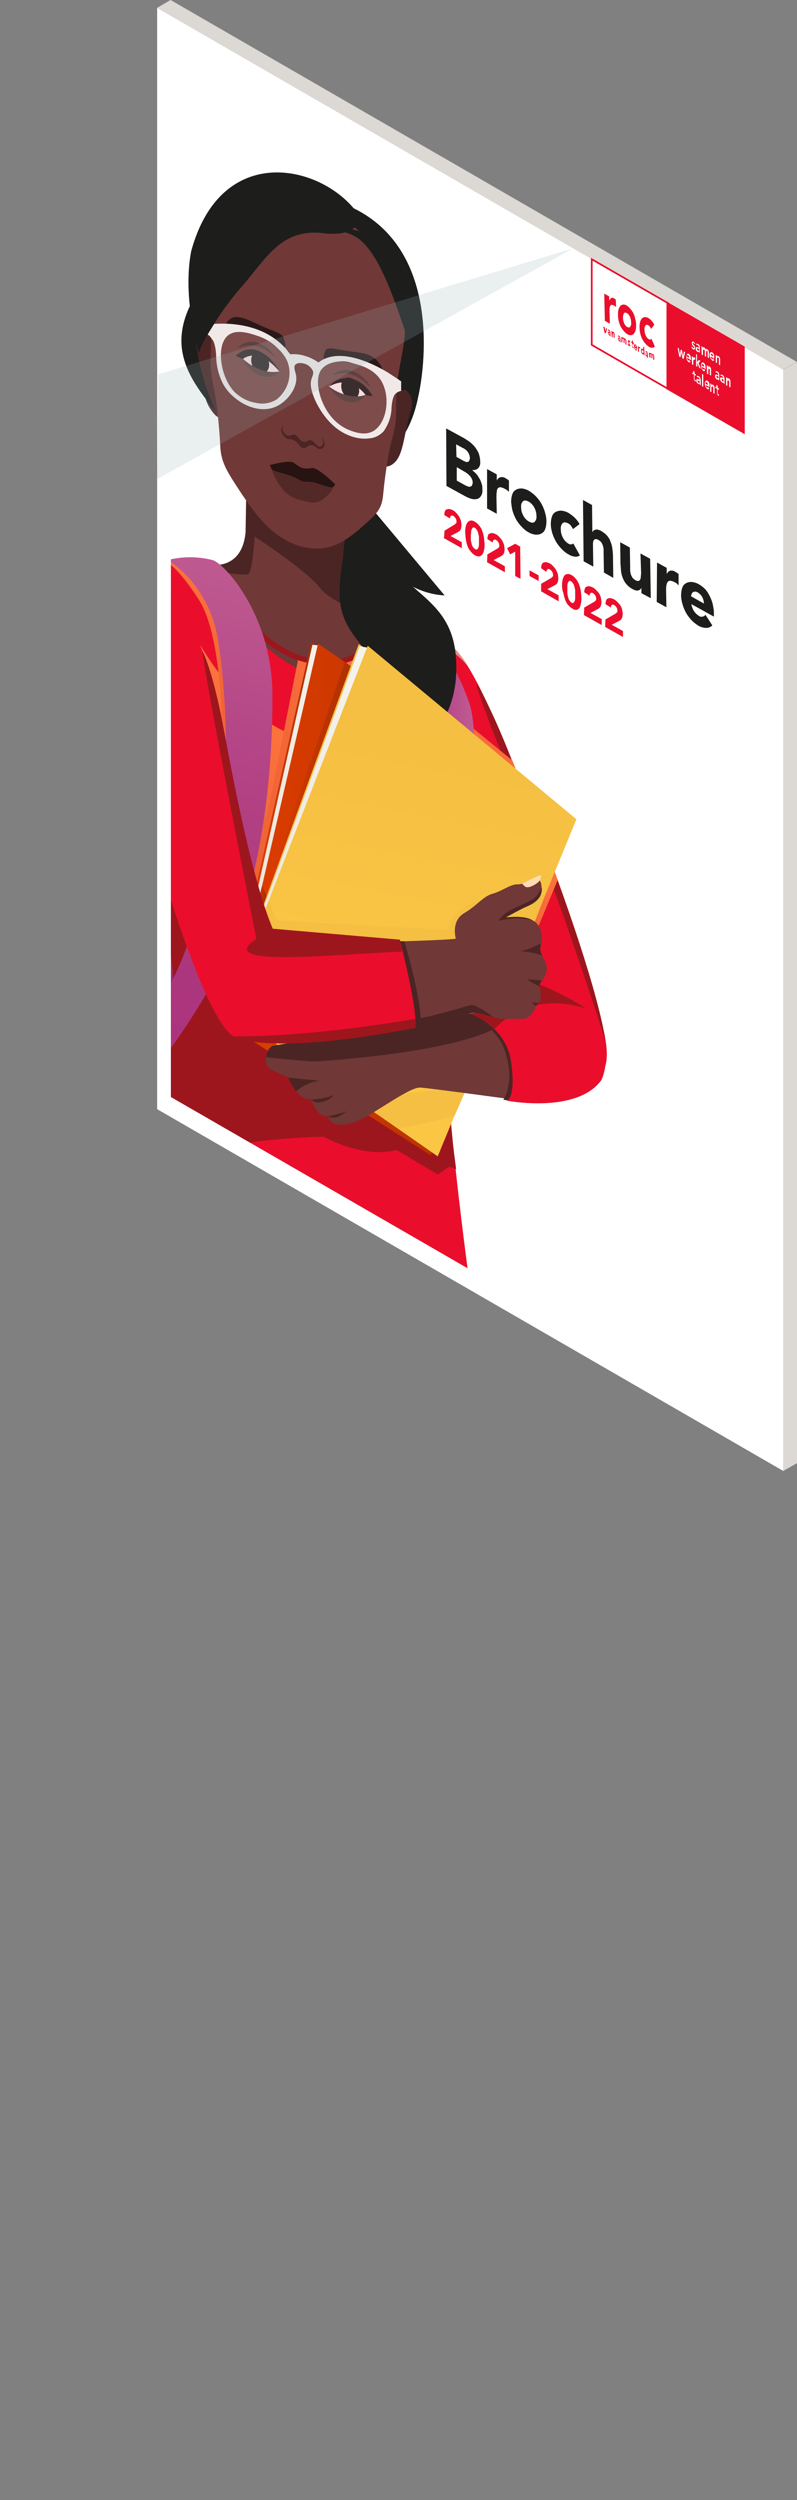 <?xml version="1.0" encoding="utf-8"?>
<!-- Generator: Adobe Illustrator 25.0.1, SVG Export Plug-In . SVG Version: 6.00 Build 0)  -->
<svg version="1.1" id="Laag_1" xmlns="http://www.w3.org/2000/svg" xmlns:xlink="http://www.w3.org/1999/xlink" x="0px" y="0px"
	 viewBox="0 0 255.1 799.5" style="enable-background:new 0 0 255.1 799.5;" xml:space="preserve">
<rect x="0" y="0" width="255.1" height="799.5" fill="#808080" stroke="none"/>
<style type="text/css">
	.st0{fill:#FFFFFF;}
	.st1{fill:#DCD9D4;}
	.st2{fill:#EA0E2C;stroke:#EA0E2C;stroke-width:0.54;stroke-miterlimit:10;}
	.st3{fill:none;stroke:#EA0E2C;stroke-width:0.54;stroke-miterlimit:10;}
	.st4{fill:#1D1D1B;}
	.st5{fill:#EA0E2C;}
	.st6{clip-path:url(#SVGID_2_);}
	.st7{fill:url(#SVGID_3_);}
	.st8{fill:url(#SVGID_4_);}
	.st9{fill:url(#SVGID_5_);}
	.st10{fill:#703836;}
	.st11{fill:#4B2524;}
	.st12{fill:#7B91A7;}
	.st13{fill:#658095;}
	.st14{fill:url(#SVGID_6_);}
	.st15{fill:#D94F48;}
	.st16{fill:#DADADA;}
	.st17{fill:url(#SVGID_7_);}
	.st18{fill:url(#SVGID_8_);}
	.st19{fill:url(#SVGID_9_);}
	.st20{fill:url(#SVGID_10_);}
	.st21{fill:url(#SVGID_11_);}
	.st22{fill:url(#SVGID_12_);}
	.st23{fill:url(#SVGID_13_);}
	.st24{fill:url(#SVGID_14_);}
	.st25{fill:url(#SVGID_15_);}
	.st26{fill:#9E161D;}
	.st27{fill:url(#SVGID_16_);}
	.st28{fill:url(#SVGID_17_);}
	.st29{fill:url(#SVGID_18_);}
	.st30{fill:url(#SVGID_19_);}
	.st31{fill:url(#SVGID_20_);}
	.st32{fill:url(#SVGID_21_);}
	.st33{fill:url(#SVGID_22_);}
	.st34{fill:url(#SVGID_23_);}
	.st35{fill:url(#SVGID_24_);}
	.st36{fill:url(#SVGID_25_);}
	.st37{fill:url(#SVGID_26_);}
	.st38{fill:url(#SVGID_27_);}
	.st39{fill:url(#SVGID_28_);}
	.st40{fill:#F4BF42;}
	.st41{fill:url(#SVGID_29_);}
	.st42{fill:url(#SVGID_30_);}
	.st43{fill:url(#SVGID_31_);}
	.st44{fill:url(#SVGID_32_);}
	.st45{fill:#F6DDDF;}
	.st46{fill:#492C2C;}
	.st47{fill:#251616;}
	.st48{fill:#533232;}
	.st49{fill:#2A1919;}
	.st50{opacity:0.51;fill:#381C1B;enable-background:new    ;}
	.st51{fill:#261312;}
	.st52{opacity:0.1;fill:#FFFFFF;enable-background:new    ;}
	.st53{fill:#F0E9E8;}
	.st54{opacity:0.2;fill:#9AB3B5;enable-background:new    ;}
</style>
<path id="path1040-2" class="st0" d="M50.3,354.7l200.4,115.7V118.2L50.3,2.5V354.7z"/>
<path id="path1042" class="st1" d="M50.3,2.5L54.6,0l200.4,115.7l-4.4,2.5L50.3,2.5z"/>
<path id="path1044" class="st1" d="M250.7,470.4l4.4-2.5V115.7l-4.4,2.5V470.4z"/>
<path id="path1040-3" class="st2" d="M213.6,124.3l24.5,14.1V111l-24.5-14.1V124.3z"/>
<path id="path1040-4" class="st3" d="M189.4,110.3l24.5,14.1V97l-24.5-14.1V110.3z"/>
<path class="st4" d="M142.8,137l5.5,3c0.7,0.4,1.3,0.8,1.9,1.2c0.6,0.5,1.2,1,1.7,1.6c0.5,0.6,0.9,1.3,1.3,2.1
	c0.3,0.9,0.5,1.8,0.5,2.7c0.1,0.8-0.1,1.6-0.7,2.2c-0.5,0.4-1.2,0.6-1.8,0.5v0.1c0.5,0.4,0.9,0.8,1.3,1.2c0.4,0.5,0.7,1,1,1.5
	c0.3,0.5,0.5,1.1,0.7,1.7c0.2,0.6,0.2,1.2,0.2,1.8c0.1,0.7-0.1,1.5-0.5,2.1c-0.3,0.4-0.7,0.8-1.3,0.9c-0.6,0.1-1.2,0.1-1.8-0.1
	c-0.7-0.2-1.3-0.5-1.9-0.8l-6-3.3L142.8,137z M146.1,146.1l2.3,1.3c0.2,0.1,0.5,0.2,0.7,0.3c0.2,0.1,0.4,0.1,0.6,0
	c0.2,0,0.4-0.2,0.5-0.4c0.1-0.3,0.2-0.5,0.2-0.8c0-0.4-0.1-0.7-0.2-1.1c-0.1-0.3-0.3-0.6-0.5-0.9c-0.2-0.3-0.4-0.5-0.7-0.7
	c-0.2-0.2-0.5-0.4-0.8-0.5l-2.2-1.2L146.1,146.1z M146.2,153.7l2.9,1.6c0.2,0.1,0.5,0.2,0.8,0.3c0.2,0.1,0.5,0.1,0.7,0
	c0.2-0.1,0.4-0.2,0.5-0.4c0.1-0.3,0.2-0.6,0.2-0.9c0-0.4-0.1-0.8-0.3-1.2c-0.2-0.4-0.4-0.7-0.7-1c-0.3-0.3-0.5-0.5-0.9-0.8
	c-0.3-0.2-0.6-0.4-0.8-0.5l-2.4-1.4L146.2,153.7z"/>
<path class="st4" d="M155.9,150l3.1,1.7v2l0,0c0.2-0.5,0.6-0.9,1.2-1.1c0.6-0.1,1.2,0,1.7,0.4c0.2,0.1,0.4,0.2,0.5,0.3
	c0.2,0.1,0.3,0.2,0.5,0.4v3.6c-0.2-0.2-0.4-0.4-0.7-0.6c-0.2-0.2-0.4-0.3-0.7-0.4c-0.4-0.3-0.9-0.4-1.4-0.5c-0.3,0-0.6,0.2-0.8,0.4
	c-0.2,0.3-0.3,0.7-0.3,1.1c-0.1,0.6-0.1,1.1-0.1,1.7l0.1,5.3l-3.1-1.7L155.9,150z"/>
<path class="st4" d="M163.6,160.5c0-0.8,0.1-1.7,0.4-2.5c0.2-0.6,0.6-1.1,1.2-1.4c0.5-0.3,1.1-0.4,1.8-0.4c0.8,0.1,1.5,0.3,2.2,0.7
	c0.8,0.5,1.5,1,2.2,1.7c0.7,0.7,1.3,1.5,1.8,2.3c0.5,0.9,0.9,1.8,1.2,2.8c0.3,1,0.5,2,0.5,3c0,0.8-0.1,1.7-0.4,2.5
	c-0.2,0.6-0.6,1.1-1.2,1.4c-0.5,0.3-1.1,0.4-1.8,0.4c-0.8-0.1-1.5-0.3-2.2-0.7c-0.8-0.4-1.5-1-2.2-1.7c-0.7-0.7-1.3-1.5-1.8-2.3
	c-0.5-0.9-0.9-1.8-1.2-2.8C163.8,162.5,163.7,161.5,163.6,160.5z M166.8,162.2c0,0.9,0.2,1.8,0.7,2.7c0.4,0.8,1.1,1.5,1.8,1.9
	c0.8,0.4,1.4,0.5,1.8,0.1c0.5-0.5,0.7-1.2,0.6-1.9c0-0.9-0.2-1.8-0.7-2.7c-0.4-0.8-1.1-1.5-1.8-1.9c-0.8-0.4-1.4-0.5-1.8-0.1
	C166.9,160.8,166.7,161.5,166.8,162.2L166.8,162.2z"/>
<path class="st4" d="M183.4,169.2c-0.2-0.4-0.4-0.7-0.6-1c-0.2-0.3-0.5-0.6-0.9-0.8c-0.8-0.4-1.4-0.5-1.8-0.1
	c-0.5,0.5-0.7,1.3-0.6,2c0,0.9,0.2,1.8,0.7,2.7c0.4,0.8,1.1,1.5,1.8,1.9c0.3,0.2,0.6,0.2,0.9,0.2c0.2-0.1,0.5-0.2,0.6-0.3l2.1,3.8
	c-0.5,0.4-1.1,0.5-1.7,0.4c-0.7-0.1-1.3-0.3-1.9-0.7c-0.8-0.4-1.5-1-2.2-1.7c-0.7-0.7-1.3-1.5-1.8-2.3c-0.5-0.9-0.9-1.8-1.2-2.7
	c-0.3-1-0.5-2-0.5-3c0-0.8,0.1-1.7,0.4-2.5c0.2-0.6,0.6-1.1,1.2-1.4c0.5-0.3,1.2-0.4,1.8-0.4c0.8,0.1,1.5,0.3,2.2,0.7
	c0.7,0.4,1.3,0.9,1.9,1.4c0.7,0.7,1.3,1.4,1.7,2.2L183.4,169.2z"/>
<path class="st4" d="M189.5,161.5l0.1,8.7l0,0c0.1-0.2,0.2-0.4,0.4-0.5c0.2-0.2,0.4-0.3,0.6-0.3c0.3-0.1,0.6-0.1,0.8,0
	c0.4,0.1,0.7,0.2,1,0.4c0.7,0.4,1.4,0.9,1.9,1.5c0.5,0.6,0.9,1.2,1.1,1.9c0.3,0.7,0.5,1.4,0.6,2.2c0.1,0.8,0.2,1.6,0.2,2.4l0.1,7
	l-3-1.7l-0.1-6.2c0-0.4,0-0.8,0-1.1c0-0.4-0.1-0.8-0.2-1.2c-0.1-0.4-0.3-0.7-0.5-1.1c-0.2-0.3-0.6-0.6-0.9-0.8
	c-0.3-0.2-0.6-0.3-1-0.3c-0.2,0-0.4,0.2-0.6,0.4c-0.1,0.3-0.2,0.6-0.2,0.9c0,0.4,0,0.8,0,1.2l0.1,6.3l-3.1-1.7l-0.2-19.6
	L189.5,161.5z"/>
<path class="st4" d="M208.3,191.3l-3-1.6V188l0,0c-0.1,0.2-0.2,0.3-0.4,0.5c-0.2,0.2-0.4,0.3-0.6,0.3c-0.3,0.1-0.6,0.1-0.8,0
	c-0.4-0.1-0.7-0.2-1-0.4c-1.4-0.7-2.5-1.9-3.1-3.4c-0.3-0.7-0.5-1.4-0.6-2.2c-0.1-0.8-0.1-1.6-0.2-2.4l-0.1-7l3.1,1.7l0.1,6.2
	c0,0.4,0,0.7,0,1.1c0,0.4,0.1,0.8,0.2,1.2c0.1,0.4,0.3,0.7,0.5,1.1c0.2,0.3,0.6,0.6,0.9,0.8c0.3,0.2,0.6,0.3,1,0.3
	c0.2,0,0.4-0.2,0.6-0.4c0.1-0.3,0.2-0.6,0.2-0.9c0-0.4,0.1-0.8,0.1-1.2L205,177l3.1,1.7L208.3,191.3z"/>
<path class="st4" d="M210.3,179.9l3.1,1.7v2l0,0c0.2-0.5,0.6-0.9,1.1-1.1c0.6-0.1,1.2,0,1.7,0.4c0.2,0.1,0.4,0.2,0.5,0.3
	c0.2,0.1,0.3,0.2,0.5,0.4v3.6c-0.2-0.2-0.4-0.4-0.6-0.6c-0.2-0.2-0.4-0.3-0.7-0.4c-0.4-0.3-0.9-0.4-1.4-0.5c-0.3,0-0.6,0.2-0.8,0.4
	c-0.2,0.3-0.3,0.7-0.4,1.1c-0.1,0.6-0.1,1.1-0.1,1.7l0.1,5.3l-3.1-1.7L210.3,179.9z"/>
<path class="st4" d="M228,200c-0.5,0.5-1.2,0.8-1.9,0.8c-0.8,0-1.6-0.2-2.4-0.6c-0.8-0.5-1.5-1-2.2-1.7c-0.7-0.7-1.3-1.5-1.8-2.3
	c-0.5-0.9-0.9-1.8-1.2-2.8c-0.3-1-0.5-2-0.5-3c0-0.8,0.1-1.7,0.4-2.5c0.2-0.6,0.6-1.1,1.2-1.4c0.5-0.3,1.1-0.4,1.8-0.4
	c0.8,0.1,1.5,0.3,2.2,0.7c0.7,0.4,1.4,0.9,2,1.5c0.6,0.6,1.1,1.4,1.5,2.2c0.4,0.8,0.8,1.7,1,2.6c0.2,1,0.4,1.9,0.4,2.9v1.2l-7.2-4
	c0.1,0.8,0.4,1.5,0.8,2.2c0.4,0.6,0.9,1.1,1.5,1.5c0.4,0.3,0.8,0.4,1.3,0.3c0.4-0.1,0.7-0.3,0.9-0.6L228,200z M225.3,193
	c0-0.7-0.2-1.4-0.5-2c-0.3-0.6-0.8-1.1-1.4-1.5c-0.3-0.2-0.6-0.3-0.9-0.3c-0.5,0-0.9,0.2-1.1,0.7c-0.1,0.3-0.2,0.5-0.2,0.8
	L225.3,193z"/>
<path class="st5" d="M142.3,169.7l3.1-1.9c0.2-0.1,0.3-0.2,0.5-0.4c0.2-0.2,0.3-0.4,0.2-0.7c0-0.4-0.1-0.7-0.3-1
	c-0.2-0.3-0.4-0.5-0.7-0.7c-0.3-0.2-0.6-0.2-0.8,0c-0.2,0.2-0.3,0.5-0.3,0.8l-1.8-1.1c0-0.4,0.1-0.9,0.2-1.2
	c0.1-0.3,0.3-0.5,0.6-0.6c0.3-0.1,0.6-0.2,0.9-0.1c0.4,0.1,0.8,0.2,1.1,0.4c0.4,0.2,0.7,0.5,1,0.8c0.3,0.3,0.6,0.7,0.9,1.1
	c0.2,0.4,0.4,0.8,0.6,1.3c0.1,0.5,0.2,1,0.2,1.5c0,0.3,0,0.6-0.1,0.9c0,0.2-0.1,0.4-0.2,0.6c-0.1,0.2-0.2,0.3-0.3,0.4
	c-0.1,0.1-0.3,0.2-0.4,0.3l-2.5,1.3l3.6,2v1.9l-5.7-3.2L142.3,169.7z"/>
<path class="st5" d="M148.9,170.5c0-0.6,0-1.2,0.1-1.8c0.1-0.5,0.2-1,0.5-1.4c0.2-0.4,0.5-0.6,0.9-0.8c0.5-0.1,1.1,0,1.5,0.3
	c0.6,0.3,1.1,0.8,1.5,1.3c0.4,0.5,0.8,1.1,1,1.8c0.2,0.6,0.4,1.3,0.5,2c0.1,0.6,0.1,1.3,0.2,1.9c0,0.6,0,1.2-0.1,1.8
	c-0.1,0.5-0.2,1-0.5,1.5c-0.2,0.4-0.5,0.6-0.9,0.8c-0.5,0.1-1.1,0-1.5-0.3c-0.6-0.3-1.1-0.8-1.5-1.3c-0.4-0.5-0.8-1.1-1-1.8
	c-0.2-0.6-0.4-1.3-0.5-2C149,171.8,149,171.2,148.9,170.5z M150.7,171.5c0,0.3,0,0.6,0,1c0,0.4,0.1,0.8,0.2,1.2
	c0.1,0.4,0.2,0.8,0.4,1.1c0.2,0.3,0.4,0.6,0.8,0.8c0.3,0.2,0.6,0.2,0.7,0c0.2-0.2,0.3-0.4,0.4-0.7c0.1-0.3,0.1-0.7,0.1-1
	c0-0.4,0-0.7,0-1s0-0.6,0-1c0-0.4-0.1-0.8-0.2-1.2c-0.1-0.4-0.2-0.8-0.4-1.1c-0.2-0.3-0.4-0.6-0.7-0.8c-0.3-0.2-0.6-0.2-0.7,0
	c-0.2,0.2-0.3,0.4-0.4,0.7c-0.1,0.3-0.1,0.7-0.1,1C150.7,170.9,150.7,171.2,150.7,171.5L150.7,171.5z"/>
<path class="st5" d="M156,177.3l3.1-1.8c0.2-0.1,0.3-0.2,0.5-0.4c0.2-0.2,0.3-0.4,0.2-0.7c0-0.4-0.1-0.7-0.3-1
	c-0.2-0.3-0.4-0.5-0.7-0.7c-0.3-0.2-0.6-0.2-0.8,0c-0.2,0.2-0.3,0.5-0.3,0.8l-1.7-1.1c0-0.4,0.1-0.8,0.2-1.2
	c0.1-0.3,0.3-0.5,0.6-0.6c0.3-0.1,0.6-0.2,0.9-0.1c0.4,0.1,0.8,0.2,1.1,0.4c0.4,0.2,0.7,0.5,1,0.8c0.3,0.3,0.6,0.7,0.9,1.1
	c0.2,0.4,0.4,0.8,0.6,1.3c0.1,0.5,0.2,1,0.2,1.5c0,0.3,0,0.6-0.1,0.9c0,0.2-0.1,0.4-0.2,0.6c-0.1,0.2-0.2,0.3-0.3,0.4
	c-0.1,0.1-0.3,0.2-0.4,0.3l-2.5,1.3l3.6,2v1.9l-5.7-3.2L156,177.3z"/>
<path class="st5" d="M172.4,185.8l-2.9-1.6v-1.8l2.9,1.6V185.8z"/>
<path class="st5" d="M173.2,186.7l3.1-1.8c0.2-0.1,0.3-0.2,0.5-0.4c0.2-0.2,0.3-0.4,0.2-0.7c0-0.4-0.1-0.7-0.3-1
	c-0.2-0.3-0.4-0.5-0.7-0.7c-0.3-0.2-0.6-0.2-0.8,0c-0.2,0.2-0.3,0.5-0.3,0.8l-1.7-1.2c0-0.4,0.1-0.9,0.2-1.2
	c0.1-0.3,0.3-0.5,0.6-0.6c0.3-0.1,0.6-0.2,0.9-0.1c0.4,0.1,0.8,0.2,1.1,0.4c0.4,0.2,0.7,0.5,1,0.8c0.3,0.3,0.6,0.7,0.9,1.1
	c0.2,0.4,0.4,0.8,0.6,1.3c0.1,0.5,0.2,1,0.2,1.5c0,0.3,0,0.6-0.1,0.9c0,0.2-0.1,0.4-0.2,0.6c-0.1,0.2-0.2,0.3-0.3,0.4
	c-0.1,0.1-0.3,0.2-0.4,0.3l-2.5,1.3l3.6,2v1.9l-5.6-3.2L173.2,186.7z"/>
<path class="st5" d="M179.9,187.6c0-0.6,0-1.2,0.1-1.8c0.1-0.5,0.2-1,0.5-1.5c0.2-0.4,0.5-0.6,0.9-0.7c0.5-0.1,1.1,0,1.5,0.3
	c0.6,0.3,1.1,0.8,1.5,1.3c0.4,0.5,0.7,1.1,1,1.8c0.2,0.6,0.4,1.3,0.5,2c0.1,0.6,0.1,1.3,0.2,1.9c0,0.6,0,1.2-0.1,1.8
	c-0.1,0.5-0.2,1-0.4,1.5c-0.2,0.4-0.5,0.6-0.9,0.8c-0.5,0.1-1.1,0-1.5-0.4c-0.6-0.3-1.1-0.8-1.5-1.3c-0.4-0.5-0.7-1.1-0.9-1.8
	c-0.2-0.6-0.4-1.3-0.5-2C180,188.9,179.9,188.2,179.9,187.6z M181.6,188.6c0,0.3,0,0.6,0,1c0,0.4,0.1,0.8,0.2,1.2
	c0.1,0.4,0.2,0.8,0.4,1.1c0.2,0.3,0.4,0.6,0.7,0.8c0.3,0.2,0.6,0.2,0.7,0c0.2-0.2,0.3-0.4,0.4-0.7c0.1-0.3,0.1-0.7,0.1-1
	c0-0.4,0-0.7,0-1s0-0.6,0-1c0-0.4-0.1-0.8-0.2-1.2c-0.1-0.4-0.2-0.8-0.4-1.1c-0.2-0.3-0.4-0.6-0.7-0.8c-0.3-0.2-0.6-0.2-0.7,0
	c-0.2,0.2-0.3,0.4-0.4,0.7c-0.1,0.3-0.1,0.7-0.1,1C181.6,187.9,181.6,188.3,181.6,188.6L181.6,188.6z"/>
<path class="st5" d="M187,194.3l3.1-1.8c0.2-0.1,0.3-0.2,0.5-0.4c0.2-0.2,0.3-0.4,0.2-0.7c0-0.4-0.1-0.7-0.3-1
	c-0.2-0.3-0.4-0.5-0.7-0.7c-0.3-0.2-0.6-0.2-0.8,0c-0.2,0.2-0.3,0.5-0.3,0.8l-1.7-1.1c0-0.4,0.1-0.9,0.2-1.2
	c0.1-0.3,0.3-0.5,0.6-0.6c0.3-0.1,0.6-0.2,0.9-0.1c0.4,0.1,0.8,0.2,1.1,0.4c0.4,0.2,0.7,0.5,1,0.8c0.3,0.3,0.6,0.6,0.9,1
	c0.3,0.4,0.4,0.8,0.6,1.3c0.1,0.5,0.2,1,0.2,1.5c0,0.3,0,0.6-0.1,0.9c0,0.2-0.1,0.4-0.2,0.6c-0.1,0.2-0.2,0.3-0.3,0.4
	c-0.1,0.1-0.3,0.2-0.4,0.3l-2.5,1.3l3.6,2v1.9l-5.7-3.2L187,194.3z"/>
<path class="st5" d="M193.8,198.1l3.1-1.8c0.2-0.1,0.3-0.2,0.5-0.4c0.2-0.2,0.3-0.4,0.2-0.7c0-0.4-0.1-0.7-0.3-1
	c-0.2-0.3-0.4-0.5-0.7-0.7c-0.3-0.2-0.6-0.2-0.8,0c-0.2,0.2-0.3,0.5-0.3,0.8l-1.7-1.1c0-0.4,0.1-0.9,0.2-1.2
	c0.1-0.3,0.3-0.5,0.6-0.6c0.3-0.1,0.6-0.2,0.9-0.1c0.4,0.1,0.8,0.2,1.1,0.4c0.4,0.2,0.7,0.5,1,0.8c0.3,0.3,0.6,0.6,0.9,1
	c0.3,0.4,0.4,0.8,0.6,1.3c0.1,0.5,0.2,1,0.2,1.5c0,0.3,0,0.6-0.1,0.9c0,0.2-0.1,0.4-0.2,0.6c-0.1,0.2-0.2,0.3-0.3,0.4
	c-0.1,0.1-0.3,0.2-0.4,0.3l-2.5,1.3l3.6,2v1.9l-5.7-3.2L193.8,198.1z"/>
<path class="st5" d="M164.9,176.4l-1.6,0.9l-1-2l2.6-1.4l1.6,0.9l0.1,10.3l-1.7-0.9L164.9,176.4z"/>
<path class="st0" d="M222.2,110c0-0.2-0.1-0.3-0.3-0.4c0,0-0.1,0-0.1,0c-0.1,0-0.1,0.1-0.1,0.2c0,0.1,0,0.1,0.1,0.2
	c0,0.1,0.1,0.1,0.1,0.2l0.2,0.2c0.1,0.1,0.1,0.1,0.2,0.2c0.1,0.1,0.1,0.2,0.1,0.3c0,0.1,0.1,0.3,0.1,0.4c0,0.1,0,0.2-0.1,0.3
	c-0.1,0.1-0.2,0.2-0.4,0.2c-0.1,0-0.2,0-0.2-0.1c-0.1-0.1-0.2-0.2-0.3-0.3c-0.1-0.1-0.2-0.3-0.2-0.4l0.2-0.2c0,0.1,0.1,0.2,0.2,0.3
	c0,0.1,0.1,0.2,0.2,0.2h0.1c0,0,0.1,0,0.1,0h0.1c0,0,0-0.1,0-0.1c0-0.1,0-0.2-0.1-0.2c0-0.1-0.1-0.1-0.1-0.2
	c-0.1-0.1-0.1-0.1-0.2-0.2c-0.1-0.1-0.1-0.1-0.2-0.2c-0.1-0.1-0.1-0.2-0.1-0.3c0-0.1-0.1-0.3-0.1-0.4c0-0.1,0-0.2,0.1-0.3
	c0-0.1,0.1-0.1,0.1-0.2c0.1,0,0.1,0,0.2,0c0.1,0,0.1,0,0.2,0.1c0.1,0.1,0.2,0.2,0.3,0.3c0.1,0.1,0.2,0.3,0.2,0.4L222.2,110z"/>
<path class="st0" d="M223.7,112.4L223.7,112.4c0,0.1-0.1,0.2-0.2,0.2c-0.1,0-0.2,0-0.3-0.1c-0.1,0-0.1-0.1-0.2-0.2
	c-0.1-0.1-0.1-0.2-0.2-0.2c-0.1-0.1-0.1-0.2-0.1-0.3c0-0.1,0-0.2,0-0.3c0-0.1,0-0.2,0-0.3c0-0.1,0.1-0.1,0.1-0.2c0.1,0,0.1,0,0.2,0
	c0.1,0,0.1,0,0.2,0c0.1,0,0.1,0.1,0.2,0.1l0.2,0.1h0.1v-0.1c0-0.1,0-0.3-0.1-0.4c-0.1-0.1-0.1-0.2-0.2-0.3c-0.1,0-0.1-0.1-0.2-0.1
	c-0.1,0-0.1,0-0.2,0.1l-0.2-0.4c0.1-0.1,0.2-0.1,0.3-0.1c0.1,0,0.2,0.1,0.3,0.1c0.1,0.1,0.2,0.1,0.3,0.2c0.1,0.1,0.1,0.2,0.2,0.2
	c0,0.1,0.1,0.2,0.1,0.3c0,0.1,0,0.2,0,0.3c0,0.1,0,0.2,0,0.2c0,0.1,0,0.2,0,0.2v1.4l-0.3-0.2L223.7,112.4z M223.7,111.6L223.7,111.6
	l-0.2-0.1c-0.1,0-0.1,0-0.2-0.1c0,0-0.1,0-0.1,0c0,0-0.1,0.1-0.1,0.2c0,0.1,0,0.1,0,0.2l0.1,0.1l0.1,0.1c0,0,0.1,0.1,0.1,0.1
	c0.1,0.1,0.2,0.1,0.3,0c0.1-0.1,0.1-0.2,0.1-0.4L223.7,111.6z"/>
<path class="st0" d="M224.5,110.7l0.4,0.2v0.4l0,0c0-0.1,0.1-0.2,0.2-0.2c0.1-0.1,0.2-0.1,0.3,0c0.2,0.2,0.4,0.4,0.5,0.7
	c0-0.1,0.1-0.2,0.2-0.2c0.1,0,0.2,0,0.3,0.1c0.1,0.1,0.2,0.1,0.2,0.2c0.1,0.1,0.1,0.2,0.2,0.3c0,0.1,0.1,0.3,0.1,0.4
	c0,0.1,0,0.3,0,0.4v1.5l-0.4-0.2v-1.4c0-0.1,0-0.1,0-0.2c0-0.1,0-0.1,0-0.2c0-0.1,0-0.1-0.1-0.2c0-0.1-0.1-0.1-0.1-0.1
	c0,0-0.1,0-0.1,0c0,0-0.1,0-0.1,0.1c0,0.1,0,0.1-0.1,0.2c0,0.1,0,0.2,0,0.2v1.4l-0.4-0.2v-1.5c0-0.1,0-0.3-0.1-0.4
	c0-0.1-0.1-0.2-0.2-0.2c0,0-0.1,0-0.1,0c0,0-0.1,0-0.1,0.1c0,0.1,0,0.1-0.1,0.2c0,0.1,0,0.2,0,0.2v1.3l-0.4-0.2L224.5,110.7z"/>
<path class="st0" d="M227.5,114c0,0.2,0.1,0.4,0.1,0.5c0.1,0.1,0.1,0.2,0.3,0.3c0.1,0,0.2,0,0.2,0c0.1,0,0.1-0.1,0.2-0.1l0.3,0.5
	c-0.1,0.1-0.2,0.2-0.3,0.2c-0.1,0-0.2,0-0.3-0.1c-0.1-0.1-0.2-0.2-0.3-0.3c-0.1-0.1-0.2-0.3-0.3-0.4c-0.1-0.2-0.1-0.3-0.2-0.5
	c0-0.2-0.1-0.4-0.1-0.6c0-0.2,0-0.3,0.1-0.5c0-0.1,0.1-0.2,0.2-0.3c0.1-0.1,0.2-0.1,0.3-0.1c0.1,0,0.2,0,0.3,0.1
	c0.1,0.1,0.2,0.2,0.3,0.3c0.1,0.1,0.2,0.2,0.2,0.4c0.1,0.2,0.1,0.3,0.1,0.5c0,0.2,0,0.4,0,0.6v0.2L227.5,114z M228.3,114
	c0-0.2,0-0.3-0.1-0.5c-0.1-0.1-0.2-0.2-0.3-0.3c-0.1-0.1-0.2-0.1-0.3,0c-0.1,0.1-0.1,0.2-0.1,0.3L228.3,114z"/>
<path class="st0" d="M229.1,113.5l0.4,0.2v0.4l0,0c0-0.1,0.1-0.2,0.2-0.2c0.1,0,0.2,0,0.3,0c0.1,0.1,0.2,0.1,0.2,0.2
	c0.1,0.1,0.1,0.2,0.2,0.3c0,0.1,0.1,0.2,0.1,0.4c0,0.1,0,0.2,0,0.4v1.6l-0.4-0.2V115v-0.3c0-0.1,0-0.2-0.1-0.2
	c0-0.1-0.1-0.1-0.1-0.2c-0.1,0-0.1,0-0.2,0c0,0-0.1,0-0.1,0.1c0,0-0.1,0.1-0.1,0.2c0,0.1,0,0.1,0,0.2v1.3l-0.4-0.2L229.1,113.5z"/>
<path class="st0" d="M216.9,111.2l0.4,0.2l0.3,1.9l0,0l0.3-1.5l0.4,0.2l0.3,1.9l0,0l0.3-1.5l0.4,0.2l-0.5,2.2l-0.4-0.2l-0.3-1.9l0,0
	l-0.3,1.5l-0.4-0.2L216.9,111.2z"/>
<path class="st0" d="M219.9,114.4c0,0.2,0,0.3,0.1,0.5c0.1,0.1,0.1,0.2,0.3,0.3c0.1,0.1,0.1,0.1,0.2,0.1c0.1,0,0.1-0.1,0.2-0.1
	l0.3,0.5c-0.1,0.1-0.2,0.2-0.3,0.2c-0.1,0-0.2,0-0.3-0.1c-0.1-0.1-0.2-0.2-0.3-0.3c-0.1-0.1-0.2-0.3-0.2-0.4
	c-0.2-0.3-0.2-0.7-0.2-1.1c0-0.2,0-0.3,0.1-0.5c0-0.1,0.1-0.2,0.2-0.3c0.1-0.1,0.2-0.1,0.2-0.1c0.1,0,0.2,0,0.3,0.1
	c0.1,0.1,0.2,0.2,0.3,0.3c0.1,0.1,0.2,0.3,0.2,0.4c0.1,0.2,0.1,0.3,0.1,0.5c0,0.2,0.1,0.4,0.1,0.6v0.2L219.9,114.4z M220.6,114.4
	c0-0.2,0-0.3-0.1-0.5c-0.1-0.1-0.1-0.2-0.3-0.3c-0.1-0.1-0.2-0.1-0.3,0c-0.1,0.1-0.1,0.2-0.1,0.4L220.6,114.4z"/>
<path class="st0" d="M221.4,113.9l0.4,0.2v0.4l0,0c0-0.1,0.1-0.2,0.2-0.2c0.1,0,0.2,0,0.3,0h0.1l0.1,0.1v0.6c0,0,0,0-0.1,0.1
	l-0.1-0.1c-0.1,0-0.1,0-0.2,0c-0.1,0-0.1,0.1-0.1,0.1c0,0.1,0,0.1-0.1,0.2c0,0,0,0.1,0,0.1v1.3l-0.4-0.2L221.4,113.9z"/>
<path class="st0" d="M222.7,113.2l0.4,0.2v2.4l0.6-0.7l0.5,0.3l-0.6,0.7l0.7,1.8l-0.5-0.3l-0.6-1.6l0,0v1.3l-0.4-0.2V113.2z"/>
<path class="st0" d="M224.6,117.3c0,0.2,0,0.3,0.1,0.5c0.1,0.1,0.1,0.2,0.3,0.3c0.1,0,0.2,0,0.2,0c0.1,0,0.1-0.1,0.2-0.1l0.3,0.5
	c-0.1,0.1-0.2,0.2-0.3,0.2c-0.1,0-0.2,0-0.3-0.1c-0.1-0.1-0.2-0.2-0.3-0.3c-0.1-0.1-0.2-0.3-0.2-0.4c-0.2-0.3-0.2-0.7-0.2-1.1
	c0-0.2,0-0.3,0.1-0.5c0-0.1,0.1-0.2,0.2-0.3c0.1-0.1,0.2-0.1,0.2-0.1c0.1,0,0.2,0,0.3,0.1c0.1,0.1,0.2,0.2,0.3,0.3
	c0.1,0.1,0.2,0.3,0.2,0.4c0.1,0.2,0.1,0.3,0.1,0.5c0,0.2,0,0.4,0.1,0.6v0.2L224.6,117.3z M225.4,117.3c0-0.2,0-0.3-0.1-0.5
	c-0.1-0.1-0.1-0.2-0.3-0.3c-0.1-0.1-0.2-0.1-0.3,0c-0.1,0.1-0.1,0.2-0.1,0.4L225.4,117.3z"/>
<path class="st0" d="M226.2,116.8l0.4,0.2v0.4l0,0c0-0.1,0.1-0.2,0.2-0.2c0.1-0.1,0.2-0.1,0.3,0c0.1,0.1,0.2,0.1,0.2,0.2
	c0.1,0.1,0.1,0.2,0.2,0.3c0,0.1,0.1,0.2,0.1,0.4c0,0.1,0,0.3,0,0.4v1.6l-0.4-0.2v-1.2c0-0.1,0-0.2,0-0.2c0-0.1,0-0.2,0-0.2
	c0-0.1,0-0.2-0.1-0.2c0-0.1-0.1-0.1-0.1-0.2c0,0-0.1,0-0.1,0c0,0-0.1,0-0.1,0.1c0,0-0.1,0.1-0.1,0.2c0,0.1,0,0.2,0,0.2v1.3l-0.4-0.2
	L226.2,116.8z"/>
<path class="st0" d="M229.9,121.2L229.9,121.2c-0.1,0.1-0.1,0.2-0.2,0.2c-0.1,0-0.2,0-0.3-0.1c-0.1,0-0.1-0.1-0.2-0.2
	c-0.1-0.1-0.1-0.2-0.2-0.2c-0.1-0.1-0.1-0.2-0.1-0.3c0-0.1,0-0.2,0-0.3c0-0.1,0-0.2,0-0.3c0-0.1,0.1-0.1,0.1-0.2c0.1,0,0.1,0,0.2,0
	c0.1,0,0.1,0,0.2,0c0.1,0,0.1,0.1,0.2,0.1l0.2,0.1h0.1v-0.1c0-0.1,0-0.3-0.1-0.4c-0.1-0.1-0.1-0.2-0.2-0.3c-0.1,0-0.1-0.1-0.2-0.1
	c-0.1,0-0.1,0-0.2,0.1l-0.2-0.4c0.1-0.1,0.2-0.1,0.3-0.1c0.1,0,0.2,0.1,0.3,0.1c0.1,0.1,0.2,0.1,0.3,0.2c0.1,0.1,0.1,0.2,0.2,0.3
	c0,0.1,0.1,0.2,0.1,0.3c0,0.1,0,0.2,0,0.3c0,0.1,0,0.2,0,0.2v1.6l-0.3-0.2L229.9,121.2z M229.9,120.4L229.9,120.4
	c-0.1,0-0.2-0.1-0.2-0.1c-0.1,0-0.1,0-0.2-0.1c0,0-0.1,0-0.1,0c0,0-0.1,0.1-0.1,0.2c0,0.1,0,0.1,0,0.2l0.1,0.1l0.1,0.1
	c0,0,0.1,0.1,0.1,0.1c0.1,0.1,0.2,0.1,0.3,0c0.1-0.1,0.1-0.2,0.1-0.4L229.9,120.4z"/>
<path class="st0" d="M231.6,122.2L231.6,122.2c0,0.1-0.1,0.2-0.2,0.2c-0.1,0-0.2,0-0.3-0.1c-0.1,0-0.1-0.1-0.2-0.2
	c-0.1-0.1-0.1-0.2-0.2-0.2c-0.1-0.2-0.2-0.4-0.2-0.7c0-0.1,0-0.2,0-0.3c0-0.1,0.1-0.1,0.1-0.2c0.1,0,0.1,0,0.2,0c0.1,0,0.1,0,0.2,0
	l0.2,0.1l0.2,0.1l0.1,0.1V121c0-0.1,0-0.3-0.1-0.4c-0.1-0.1-0.1-0.2-0.2-0.3c-0.1,0-0.1-0.1-0.2-0.1c-0.1,0-0.1,0-0.2,0.1l-0.2-0.4
	c0.1-0.1,0.2-0.1,0.3-0.1c0.1,0,0.2,0,0.3,0.1c0.1,0.1,0.2,0.1,0.3,0.2c0.1,0.1,0.1,0.2,0.2,0.3c0,0.1,0.1,0.2,0.1,0.3
	c0,0.1,0,0.2,0.1,0.3c0,0.1,0,0.2,0,0.2v1.6l-0.3-0.2L231.6,122.2z M231.6,121.4L231.6,121.4l-0.2-0.1c-0.1,0-0.1-0.1-0.2-0.1
	c0,0-0.1,0-0.1,0c0,0-0.1,0.1-0.1,0.2c0,0.1,0,0.1,0,0.2c0,0.1,0,0.1,0.1,0.1c0,0,0,0.1,0.1,0.1c0,0,0.1,0.1,0.1,0.1
	c0.1,0.1,0.2,0.1,0.3,0C231.5,121.8,231.6,121.6,231.6,121.4L231.6,121.4z"/>
<path class="st0" d="M232.4,120.6l0.4,0.2v0.4l0,0c0-0.1,0.1-0.2,0.2-0.2c0.1,0,0.2,0,0.3,0c0.1,0.1,0.2,0.1,0.2,0.2
	c0.1,0.1,0.1,0.2,0.2,0.3c0,0.1,0.1,0.2,0.1,0.4c0,0.1,0,0.3,0,0.4v1.6l-0.4-0.2v-1.2c0-0.1,0-0.2,0-0.2c0-0.1,0-0.2,0-0.2
	c0-0.1,0-0.2-0.1-0.2c0-0.1-0.1-0.1-0.1-0.2c-0.1-0.1-0.2-0.1-0.3,0c0,0,0,0,0,0c0,0.1,0,0.1-0.1,0.2c0,0.1,0,0.1,0,0.2v1.3
	l-0.4-0.2L232.4,120.6z"/>
<path class="st0" d="M221.6,119.6v-0.5l0.3,0.2v-0.7l0.4,0.2v0.7l0.4,0.2v0.5l-0.4-0.3v1.1c0,0.1,0,0.2,0,0.3c0,0.1,0.1,0.2,0.2,0.2
	h0.1c0,0,0.1,0,0.1,0v0.5h-0.1c-0.1,0-0.1,0-0.1-0.1c-0.1-0.1-0.2-0.1-0.2-0.2c-0.1-0.1-0.1-0.2-0.1-0.2c0-0.1-0.1-0.2-0.1-0.3
	c0-0.1,0-0.2,0-0.4v-1.1L221.6,119.6z"/>
<path class="st0" d="M223.9,122.6L223.9,122.6c0,0.1-0.1,0.2-0.2,0.2c-0.1,0-0.2,0-0.3-0.1c-0.1,0-0.1-0.1-0.2-0.2
	c-0.1-0.1-0.1-0.2-0.2-0.2c-0.1-0.1-0.1-0.2-0.1-0.3c0-0.1,0-0.2,0-0.3c0-0.1,0-0.2,0-0.3c0-0.1,0.1-0.1,0.1-0.2c0.1,0,0.1,0,0.2,0
	c0.1,0,0.1,0,0.2,0c0.1,0,0.1,0.1,0.2,0.1c0.1,0,0.1,0.1,0.2,0.1l0.1,0.1v-0.1c0-0.1,0-0.3-0.1-0.4c-0.1-0.1-0.1-0.2-0.2-0.3
	c-0.1,0-0.1-0.1-0.2-0.1c-0.1,0-0.1,0-0.2,0.1l-0.2-0.4c0.1-0.1,0.2-0.1,0.3-0.1c0.1,0,0.2,0,0.3,0.1c0.1,0.1,0.2,0.1,0.3,0.2
	c0.1,0.1,0.1,0.2,0.2,0.3c0,0.1,0.1,0.2,0.1,0.3c0,0.1,0,0.2,0.1,0.3c0,0.1,0,0.2,0,0.2c0,0.1,0,0.1,0,0.2v1.4l-0.3-0.2L223.9,122.6
	z M223.9,121.9L223.9,121.9l-0.2-0.1c-0.1,0-0.1,0-0.2-0.1c0,0-0.1,0-0.1,0c0,0-0.1,0.1-0.1,0.2c0,0.1,0,0.1,0,0.2
	c0,0,0,0.1,0.1,0.1c0,0,0.1,0.1,0.1,0.1l0.1,0.1c0.1,0.1,0.2,0.1,0.3,0c0.1-0.1,0.1-0.2,0.1-0.4L223.9,121.9z"/>
<path class="st0" d="M224.7,119.6l0.4,0.2v3.9l-0.4-0.2V119.6z"/>
<path class="st0" d="M225.9,123.1c0,0.2,0.1,0.3,0.1,0.5c0.1,0.1,0.2,0.2,0.3,0.3c0.1,0,0.2,0,0.2,0c0.1,0,0.1-0.1,0.2-0.1l0.3,0.5
	c-0.1,0.1-0.2,0.2-0.3,0.2c-0.1,0-0.2,0-0.3-0.1c-0.1-0.1-0.2-0.2-0.3-0.3c-0.1-0.1-0.2-0.3-0.3-0.4c-0.1-0.3-0.2-0.7-0.2-1.1
	c0-0.2,0-0.3,0.1-0.5c0-0.1,0.1-0.2,0.2-0.3c0.1-0.1,0.2-0.1,0.3-0.1c0.1,0,0.2,0,0.3,0.1c0.1,0.1,0.2,0.2,0.3,0.3
	c0.1,0.1,0.2,0.3,0.2,0.4c0.1,0.2,0.1,0.3,0.1,0.5c0,0.2,0,0.4,0,0.6v0.2L225.9,123.1z M226.6,123.1c0-0.2,0-0.3-0.1-0.5
	c-0.1-0.1-0.1-0.2-0.3-0.3c-0.1-0.1-0.2-0.1-0.3,0c-0.1,0.1-0.1,0.2-0.1,0.4L226.6,123.1z"/>
<path class="st0" d="M227.4,122.6l0.3,0.2v0.4l0,0c0-0.1,0.1-0.2,0.2-0.2c0.1,0,0.2,0,0.3,0c0.1,0.1,0.2,0.1,0.2,0.2
	c0.1,0.1,0.1,0.2,0.2,0.3c0,0.1,0.1,0.2,0.1,0.4c0,0.1,0,0.3,0,0.4v1.6l-0.4-0.2v-1.5c0-0.1,0-0.2,0-0.2c0-0.1,0-0.2-0.1-0.2
	c0-0.1-0.1-0.1-0.1-0.2c-0.1,0-0.1,0-0.2,0c0,0-0.1,0-0.1,0.1c0,0-0.1,0.1-0.1,0.2c0,0.1,0,0.2,0,0.2v1.3l-0.4-0.2L227.4,122.6z"/>
<path class="st0" d="M229,124.1v-0.5l0.3,0.2v-0.7l0.4,0.2v0.7l0.4,0.2v0.5l-0.4-0.2v1.1c0,0.1,0,0.2,0,0.3c0,0.1,0.1,0.2,0.2,0.2
	h0.1c0,0,0.1,0,0.1,0v0.5c0,0-0.1,0-0.1,0l-0.1-0.1c-0.1,0-0.2-0.1-0.2-0.2c-0.1-0.1-0.1-0.2-0.1-0.2c0-0.1-0.1-0.2-0.1-0.3
	c0-0.1,0-0.3,0-0.4v-1.1L229,124.1z"/>
<path class="st5" d="M193.4,93.9l1.6,0.9v1.4l0,0c0.1-0.3,0.3-0.6,0.6-0.9c0.3-0.1,0.6-0.1,0.9,0.1c0.1,0.1,0.2,0.1,0.3,0.2
	c0.1,0.1,0.2,0.1,0.3,0.2l0.1,2.4c-0.1-0.1-0.2-0.2-0.4-0.3c-0.1-0.1-0.2-0.2-0.4-0.2c-0.2-0.2-0.5-0.2-0.7-0.2
	c-0.2,0-0.3,0.2-0.4,0.4c-0.1,0.3-0.2,0.5-0.2,0.8c0,0.3,0,0.7,0,1.2l0.1,3.6l-1.6-0.9L193.4,93.9z"/>
<path class="st5" d="M197.8,100.7c0-0.6,0-1.2,0.2-1.8c0.1-0.4,0.3-0.8,0.6-1.1c0.2-0.2,0.6-0.4,0.9-0.4c0.4,0,0.8,0.1,1.1,0.3
	c0.4,0.3,0.8,0.6,1.1,1c0.4,0.4,0.7,0.9,1,1.4c0.3,0.6,0.5,1.2,0.6,1.8c0.2,0.7,0.3,1.3,0.3,2c0,0.6,0,1.2-0.2,1.8
	c-0.1,0.4-0.3,0.8-0.6,1.1c-0.2,0.2-0.6,0.4-0.9,0.4c-0.4,0-0.8-0.1-1.1-0.3c-0.4-0.3-0.8-0.6-1.1-1c-0.4-0.4-0.7-0.9-1-1.4
	C198.1,103.3,197.8,102,197.8,100.7L197.8,100.7z M199.4,101.6c0,0.6,0.1,1.2,0.4,1.8c0.2,0.5,0.5,0.9,1,1.2
	c0.4,0.2,0.7,0.2,0.9-0.1c0.3-0.4,0.4-0.9,0.3-1.4c0-0.6-0.1-1.2-0.4-1.8c-0.2-0.5-0.5-0.9-1-1.2c-0.4-0.2-0.7-0.2-0.9,0.1
	C199.5,100.6,199.4,101.1,199.4,101.6z"/>
<path class="st5" d="M208.4,105.2c-0.1-0.2-0.2-0.5-0.4-0.7c-0.1-0.2-0.3-0.3-0.5-0.5c-0.4-0.2-0.7-0.2-0.9,0.1
	c-0.3,0.4-0.4,0.9-0.3,1.4c0,0.6,0.1,1.2,0.4,1.8c0.2,0.5,0.5,0.9,1,1.2c0.1,0.1,0.3,0.1,0.5,0.1c0.1-0.1,0.2-0.2,0.3-0.3l1.1,2.5
	c-0.2,0.3-0.5,0.4-0.9,0.4c-0.4,0-0.7-0.1-1-0.3c-0.4-0.3-0.8-0.6-1.1-1c-0.4-0.4-0.7-0.9-1-1.4c-0.6-1.2-0.9-2.5-0.9-3.8
	c0-0.6,0-1.2,0.2-1.8c0.1-0.4,0.3-0.8,0.6-1.1c0.2-0.2,0.6-0.4,0.9-0.4c0.4,0,0.8,0.1,1.1,0.3c0.4,0.2,0.7,0.5,1,0.8
	c0.4,0.4,0.7,0.9,0.9,1.4L208.4,105.2z"/>
<path class="st5" d="M193.1,104.4l0.4,0.2l0.3,1.3l0,0l0.2-1l0.3,0.2l-0.4,1.5l-0.4-0.2L193.1,104.4z"/>
<path class="st5" d="M195.2,107.1L195.2,107.1c0,0.1-0.1,0.1-0.1,0.1c-0.1,0-0.1,0-0.2-0.1c-0.1,0-0.1-0.1-0.1-0.1
	c0-0.1-0.1-0.1-0.1-0.2c0-0.1-0.1-0.1-0.1-0.2c0-0.1,0-0.2,0-0.2c0-0.1,0-0.2,0-0.2c0-0.1,0-0.1,0.1-0.1c0,0,0.1,0,0.1,0h0.1
	c0.1,0,0.1,0,0.2,0.1c0.1,0,0.1,0,0.1,0.1c0-0.1,0-0.2-0.1-0.3c0-0.1-0.1-0.1-0.1-0.2c0,0-0.1,0-0.1,0c0,0-0.1,0-0.1,0.1l-0.2-0.4
	c0.1-0.1,0.1-0.1,0.2-0.1c0.1,0,0.2,0,0.2,0.1c0.1,0.1,0.2,0.1,0.2,0.2c0.1,0.1,0.1,0.2,0.1,0.3c0,0.1,0.1,0.2,0.1,0.3
	c0,0.1,0,0.2,0,0.4v0.9l-0.3-0.2L195.2,107.1z M195.1,106.5H195c0,0-0.1,0-0.1,0c0,0-0.1,0-0.1,0c0,0,0,0.1,0,0.1
	c0,0.1,0,0.1,0.1,0.2c0,0,0.1,0.1,0.1,0.1c0,0,0.1,0,0.1,0c0,0,0.1,0,0.1,0c0,0,0,0,0-0.1c0,0,0-0.1,0-0.1L195.1,106.5L195.1,106.5z
	"/>
<path class="st5" d="M195.7,105.8l0.3,0.2v0.2l0,0c0,0,0,0,0-0.1c0,0,0,0,0.1,0c0,0,0.1,0,0.1,0c0,0,0.1,0,0.1,0
	c0.1,0,0.1,0.1,0.2,0.2c0.1,0.1,0.1,0.2,0.1,0.2c0,0.1,0.1,0.2,0.1,0.3c0,0.1,0,0.2,0,0.3v1l-0.3-0.2v-0.9V107c0-0.1,0-0.1,0-0.2
	c0,0,0-0.1,0-0.1c0,0-0.1-0.1-0.1-0.1c0,0-0.1,0-0.1,0c0,0,0,0-0.1,0.1c0,0,0,0.1,0,0.1v0.2v0.9l-0.3-0.2L195.7,105.8z"/>
<path class="st5" d="M198.4,108.9L198.4,108.9c0,0.1-0.1,0.1-0.1,0.1c-0.1,0-0.1,0-0.2,0l-0.1-0.1l-0.1-0.2c0-0.1-0.1-0.1-0.1-0.2
	c0-0.1,0-0.2,0-0.2c0-0.1,0-0.2,0-0.2c0,0,0-0.1,0.1-0.1c0,0,0.1,0,0.1,0h0.1l0.2,0.1l0.1,0.1c0-0.1,0-0.2-0.1-0.3
	c0-0.1-0.1-0.1-0.1-0.2c0,0-0.1,0-0.1,0c-0.1,0-0.1,0-0.1,0.1l-0.2-0.4c0.1-0.1,0.1-0.1,0.2-0.1c0.1,0,0.2,0,0.2,0.1
	c0.1,0,0.2,0.1,0.2,0.2c0.1,0.1,0.1,0.2,0.1,0.3c0,0.1,0.1,0.2,0.1,0.3c0,0.1,0,0.2,0,0.4v0.9l-0.3-0.2L198.4,108.9z M198.3,108.3
	L198.3,108.3h-0.2c0,0-0.1,0-0.1,0c0,0,0,0.1,0,0.1c0,0.1,0,0.1,0,0.2c0,0,0.1,0.1,0.1,0.1c0,0,0.1,0,0.1,0h0.1c0,0,0,0,0.1-0.1
	c0,0,0-0.1,0-0.1L198.3,108.3L198.3,108.3z"/>
<path class="st5" d="M198.9,107.7l0.3,0.2v0.2l0,0c0,0,0,0,0-0.1c0,0,0,0,0.1-0.1h0.1c0,0,0.1,0,0.1,0c0.1,0,0.1,0.1,0.2,0.2
	c0.1,0.1,0.1,0.2,0.1,0.3c0-0.1,0.1-0.2,0.1-0.2c0.1,0,0.1,0,0.2,0.1c0.1,0,0.1,0.1,0.2,0.2c0.1,0.1,0.1,0.1,0.1,0.2
	c0,0.1,0.1,0.2,0.1,0.3c0,0.1,0,0.2,0,0.3v1l-0.3-0.2v-1c0-0.1,0-0.2,0-0.2c0-0.1-0.1-0.1-0.1-0.2c0,0-0.1,0-0.1,0h-0.1v0.1v0.1v0.9
	l-0.3-0.2v-0.9c0,0,0-0.1,0-0.1c0,0,0-0.1,0-0.1c0,0,0-0.1-0.1-0.1c0,0-0.1-0.1-0.1-0.1c0,0-0.1,0-0.1,0c0,0,0,0-0.1,0.1
	c0,0,0,0.1,0,0.1v0.2v0.9l-0.3-0.2L198.9,107.7z"/>
<path class="st5" d="M201.5,109.6c0-0.1-0.1-0.2-0.2-0.3c0,0-0.1,0-0.1,0c0,0,0,0,0,0.1c0,0,0,0.1,0,0.1l0.1,0.1l0.1,0.1l0.1,0.2
	c0,0.1,0.1,0.1,0.1,0.2c0,0.1,0.1,0.2,0.1,0.3c0,0.1,0,0.2,0,0.2c0,0.1-0.1,0.1-0.1,0.1c0,0-0.1,0-0.1,0c-0.1,0-0.1,0-0.2-0.1
	c-0.1,0-0.2-0.1-0.2-0.2c-0.1-0.1-0.2-0.2-0.2-0.3l0.2-0.2c0,0.1,0.1,0.1,0.1,0.2c0,0,0.1,0.1,0.1,0.1h0.1c0,0,0,0,0-0.1
	c0,0,0-0.1,0-0.1l-0.1-0.1l-0.1-0.1c-0.1,0-0.1-0.1-0.1-0.2c-0.1-0.1-0.1-0.1-0.1-0.2c0-0.1,0-0.2,0-0.3c0-0.1,0-0.2,0-0.2
	c0,0,0.1-0.1,0.1-0.1c0,0,0.1,0,0.1,0c0.1,0,0.1,0,0.2,0.1c0.1,0,0.2,0.1,0.2,0.2c0.1,0.1,0.1,0.2,0.2,0.3L201.5,109.6z"/>
<path class="st5" d="M202.7,110.2l-0.3-0.2v0.6c0,0,0,0.1,0,0.1c0,0,0,0.1,0,0.1c0,0,0,0.1,0.1,0.1c0,0,0.1,0.1,0.1,0.1h0.1
	c0,0,0,0,0.1,0v0.4c0,0-0.1,0-0.1,0l-0.1-0.1c-0.1,0-0.1-0.1-0.1-0.1c0,0-0.1-0.1-0.1-0.2c0-0.1-0.1-0.1-0.1-0.2c0-0.1,0-0.2,0-0.3
	v-0.8l-0.2-0.1v-0.4l0.2,0.1v-0.5l0.3,0.2v0.5l0.3,0.2L202.7,110.2z"/>
<path class="st5" d="M203.9,111.9c0,0.1-0.1,0.1-0.2,0.2c-0.1,0-0.2,0-0.2-0.1c-0.1,0-0.2-0.1-0.2-0.2c-0.1-0.1-0.1-0.2-0.2-0.3
	c-0.1-0.1-0.1-0.2-0.1-0.4c0-0.1,0-0.3-0.1-0.4c0-0.1,0-0.2,0-0.3c0-0.1,0.1-0.2,0.1-0.2c0-0.1,0.1-0.1,0.2-0.1c0.1,0,0.2,0,0.2,0.1
	c0.1,0,0.1,0.1,0.2,0.2c0.1,0.1,0.1,0.2,0.2,0.3c0,0.1,0.1,0.2,0.1,0.3c0,0.1,0,0.3,0.1,0.4v0.2l-0.8-0.4c0,0.1,0,0.2,0.1,0.3
	c0,0.1,0.1,0.1,0.2,0.2c0,0,0.1,0,0.1,0c0,0,0.1,0,0.1-0.1L203.9,111.9z M203.6,111c0-0.1,0-0.2-0.1-0.3c0-0.1-0.1-0.1-0.1-0.2
	c0,0-0.1,0-0.1,0h-0.1c0,0,0,0.1,0,0.1c0,0,0,0.1,0,0.1L203.6,111z"/>
<path class="st5" d="M204.2,110.7l0.3,0.2v0.3l0,0c0-0.1,0.1-0.1,0.1-0.2c0.1,0,0.1,0,0.2,0l0,0h0.1v0.5l-0.1-0.1h-0.1
	c-0.1,0-0.1-0.1-0.1,0c0,0-0.1,0-0.1,0.1c0,0.1,0,0.1,0,0.2v0.2v0.7l-0.3-0.2L204.2,110.7z"/>
<path class="st5" d="M206.3,113.6l-0.3-0.2v-0.2l0,0c0,0.1-0.1,0.1-0.1,0.1h-0.1c0,0-0.1,0-0.1,0c-0.1,0-0.2-0.1-0.2-0.2
	c-0.1-0.1-0.1-0.2-0.2-0.3c-0.1-0.1-0.1-0.2-0.1-0.3c0-0.1,0-0.3,0-0.4c0-0.1,0-0.2,0-0.3c0-0.1,0-0.2,0.1-0.2
	c0-0.1,0.1-0.1,0.1-0.1c0.1,0,0.1,0,0.2,0c0.1,0,0.1,0.1,0.2,0.2c0.1,0.1,0.1,0.2,0.1,0.3l0,0v-1.2l0.3,0.2L206.3,113.6z M206,112.6
	c0-0.1,0-0.2-0.1-0.4c0-0.1-0.1-0.2-0.2-0.2c-0.1,0-0.1,0-0.2,0c-0.1,0.1-0.1,0.2-0.1,0.3c0,0.1,0,0.2,0.1,0.4
	c0,0.1,0.1,0.2,0.2,0.2c0.1,0,0.1,0,0.2,0C205.9,112.7,206,112.6,206,112.6L206,112.6z"/>
<path class="st5" d="M207.2,113.9L207.2,113.9c0,0.1-0.1,0.1-0.1,0.1c-0.1,0-0.1,0-0.2,0c-0.1,0-0.1-0.1-0.1-0.1
	c0-0.1-0.1-0.1-0.1-0.2c0-0.1-0.1-0.1-0.1-0.2c0-0.1,0-0.2,0-0.2c0-0.1,0-0.2,0-0.2c0-0.1,0-0.1,0.1-0.1c0,0,0.1,0,0.1,0
	c0,0,0.1,0,0.1,0l0.2,0.1l0.1,0.1c0-0.1,0-0.2-0.1-0.3c0-0.1-0.1-0.1-0.1-0.2c0,0-0.1,0-0.1,0c-0.1,0-0.1,0-0.1,0.1l-0.2-0.4
	c0.1-0.1,0.1-0.1,0.2-0.1c0.1,0,0.2,0,0.2,0.1c0.1,0,0.2,0.1,0.2,0.2c0.1,0.1,0.1,0.2,0.1,0.3c0,0.1,0.1,0.2,0.1,0.3
	c0,0.1,0,0.2,0,0.4v0.9l-0.3-0.2L207.2,113.9z M207.1,113.3l-0.1-0.1h-0.1c0,0-0.1,0-0.1,0c0,0,0,0.1,0,0.1c0,0.1,0,0.1,0,0.2
	c0,0,0.1,0.1,0.1,0.1c0,0,0.1,0,0.1,0c0,0,0.1,0,0.1,0c0,0,0,0,0.1-0.1c0,0,0-0.1,0-0.1L207.1,113.3L207.1,113.3z"/>
<path class="st5" d="M207.7,112.7l0.3,0.2v0.2l0,0c0,0,0,0,0-0.1c0,0,0,0,0.1-0.1h0.2h0.1c0.1,0.1,0.1,0.1,0.2,0.2
	c0.1,0.1,0.1,0.2,0.1,0.3c0-0.1,0.1-0.1,0.1-0.2c0.1,0,0.1,0,0.2,0c0.1,0,0.1,0.1,0.2,0.2c0.1,0.1,0.1,0.1,0.1,0.2
	c0,0.1,0.1,0.2,0.1,0.3v0.3v1l-0.3-0.2v-1c0-0.1,0-0.1,0-0.2c0-0.1-0.1-0.1-0.1-0.2c0,0-0.1,0-0.1,0c0,0,0,0-0.1,0c0,0,0,0.1,0,0.1
	v0.1v0.9l-0.3-0.2v-0.9c0,0,0-0.1,0-0.1c0,0,0-0.1,0-0.1c0,0,0-0.1,0-0.1c0,0-0.1-0.1-0.1-0.1c0,0-0.1,0-0.1,0c0,0,0,0-0.1,0.1
	c0,0,0,0.1,0,0.1c0,0.1,0,0.1,0,0.2v0.9l-0.3-0.2L207.7,112.7z"/>
<g>
	<defs>
		<polygon id="SVGID_1_" points="54.7,350.8 246.6,461.5 246.6,123.3 54.7,13 		"/>
	</defs>
	<clipPath id="SVGID_2_">
		<use xlink:href="#SVGID_1_"  style="overflow:visible;"/>
	</clipPath>
	<g class="st6">
		<path class="st5" d="M122.3,195.5c0,0-2.3,18.4-15.6,16.5s-25.2-5.1-39.9-31.5c0,0-21.8-4.2-28.1,1.9c-6.3,6.1-3.7,26.6-3.7,26.6
			s8.1,32.4,11,48.7c2.9,16.3,9.6,48.3,9.6,55.6c0,7.3-13.1,55.5-13.9,72.3c15.7,9.7,32.8,17.1,50.6,21.9
			c41.9,10.9,50.8,9.9,58.9,9.4c0,0-9-62.7-8.3-87.3c0.7-21.7,1.6-122.9,1.6-122.9C137.6,202,130.1,198.2,122.3,195.5z"/>
		<path class="st4" d="M133.9,126.7c1.8-7.9,7.7-46.2-20.7-60.1c-12.6-6.2-29.5,83.1,1.7,82.3C120,148.8,130.6,143.9,133.9,126.7z"
			/>
		
			<linearGradient id="SVGID_3_" gradientUnits="userSpaceOnUse" x1="13.578" y1="490.219" x2="-18.992" y2="732.009" gradientTransform="matrix(0.93 0.27 2.000000e-02 -1.07 11.522 967.457)">
			<stop  offset="0" style="stop-color:#AB337C"/>
			<stop  offset="0.3" style="stop-color:#AD387E"/>
			<stop  offset="0.64" style="stop-color:#B44586"/>
			<stop  offset="1" style="stop-color:#C05C92"/>
			<stop  offset="1" style="stop-color:#C05C92"/>
		</linearGradient>
		<path class="st7" d="M37.3,215.7c0,0-13.4,34.3-19.5,46.1S3.4,293.9,3.3,302.4s-6.3,55.4-1.2,64.3s29.1,21.3,35.4,22.6
			S37.3,215.7,37.3,215.7z"/>
		
			<linearGradient id="SVGID_4_" gradientUnits="userSpaceOnUse" x1="8.752" y1="623.471" x2="52.392" y2="623.471" gradientTransform="matrix(0.93 0.27 2.000000e-02 -1.07 11.522 967.457)">
			<stop  offset="0" style="stop-color:#AB337C"/>
			<stop  offset="0.36" style="stop-color:#A02E74"/>
			<stop  offset="1" style="stop-color:#8F2667"/>
		</linearGradient>
		<path class="st8" d="M35.5,218.5c0,0-2.5,111.7-3.2,119.5c-0.7,7.8-0.2,47.4,2.2,49.9c1.6,1.7,21.1,6.2,21.1,6.2L73.4,309
			l-14.7-72.8L35.5,218.5z"/>
		
			<linearGradient id="SVGID_5_" gradientUnits="userSpaceOnUse" x1="-9.078" y1="632.461" x2="-3.798" y2="632.461" gradientTransform="matrix(0.93 0.27 2.000000e-02 -1.07 11.512 967.457)">
			<stop  offset="0" style="stop-color:#AB337C"/>
			<stop  offset="0.36" style="stop-color:#A02E74"/>
			<stop  offset="1" style="stop-color:#8F2667"/>
		</linearGradient>
		<polygon class="st9" points="22.1,252.6 15.8,325.9 19.5,258.3 		"/>
		<path class="st10" d="M138.2,726c0,0-4.4,12.5-4,13.8c2.1,5.4,4.7,10.5,7.7,15.5c0,0-13.4,8.1-14.5,8.1s-25.2-22.2-25.2-22.2
			l5.1-21.7C117.2,723.1,127.6,725.3,138.2,726z"/>
		<path class="st11" d="M135.5,734.2l-1.2,4.3c0,0-9.2-1-28.5-13l1.3-5.3L135.5,734.2z"/>
		<path class="st11" d="M107.3,719.5l-5.1,21.7l26.6,24.7l12.1-12.3l-3.9-7.2l-5.8,5.7c0,0-1.6,4.4-5.1,3.4
			c-7.7-2.4-19.2-14.6-19.2-14.6l4.4-17.1L107.3,719.5z"/>
		<path class="st10" d="M94.6,753.7c0,0-8.3-10.2-8.7-11.4s-2.8-27.6-2.8-27.6l-29.9,0.5c0,0,2.3,15.7,2.4,18.9s-2.2,8.5-2.2,8.5
			s22.4,20.9,24.7,22C80.2,765.5,94.6,753.7,94.6,753.7z"/>
		<path class="st11" d="M84.6,730.5l0.6,6.2c-0.9,1.1-2.2,1.7-3.7,1.7c-2.1-0.3-12.2,0.6-26-4.9l-0.7-5.7L84.6,730.5z"/>
		<path class="st11" d="M54.8,727.8c0,0,0.8,5.3,0.8,6.3s-0.8,4.6-1,5.6c0,0,14.1,17.3,20,20.4s17.6-9.2,17.6-9.2l-3.6-4.7l-8.7,3.9
			c0,0,0,6.9-1.9,6.7c-5.8-0.6-18.5-16.6-18.8-17.2c-0.1-1.5-0.1-3.1,0.1-4.6c0-0.8-0.8-7.2-0.8-7.2L54.8,727.8z"/>
		<path class="st12" d="M41.6,436.9c-4.8-41,4.9-65.2,4.9-65.2c35.8,23.9,99.4,39.1,99.4,39.1c9.2,18.8,17.5,59,21.4,75.2
			c2.7,11.3,26,107,20.4,118.9c-2.6,5.4-39.8,96.6-48.9,128.1c-12.2-4.3-21.7-4.8-32.3-14.9c3.8-19.4,9.6-48.6,11-51.1
			c2.1-3.7,21.2-70.9,23.9-74.2c7.4-9.1-12.5-58.3-14.5-65l-16.4-52.2c0,0-8.5,68.1-17.9,98.6c-1.5,4.9-14.2,24.4-13.1,40.9
			c0.6,8.8,5.9,108.6,7.7,115.7c-9,5.4-18.2,2.8-32.5-1.3c-1-7.7-1.1-17-2.3-21.5c-1.7-6-11.2-110.5-7.7-134.6
			c1.4-9.5,7.6-47.8,7-64.7C52,484.8,44.9,465.2,41.6,436.9z"/>
		<path class="st13" d="M120.3,652.5c9.1-35.3,22.2-56.1,22.2-65.9s-15.6-47.8-18.7-60.3c-5.7-18-12.1-45.7-13.4-48.4l5.4-15
			c0,0,49,128.8,44.9,136.8c-5.2,9.9-20.3,67.1-23.9,77c-2.5,6.9-9.6,35.3-13.6,51.9c-5.8-3-12-4.2-18-6.7
			C109.2,702.6,118.3,660,120.3,652.5z"/>
		<path class="st13" d="M146.8,425.9c0,0-11.9-1.2-24.1-1.9c-1.3-0.1-0.3,5.5-1.6,4.8c-10.1-5.9-25.9-10.4-36.4-14.3
			c0,0,0.4-3.8,0.4-7.5l56.1,11.1L146.8,425.9z"/>
		<path class="st13" d="M106.3,462.4c-1.4-4-12.1-9.9-12.9-10.8c-1.6-1.8,7.6,0.9,13.4,3c-5-6.3-16.7-9.1-15.4-10.5
			c0.7-0.7,8.2,0.7,13.4,3.7c5,2.9,12.5,7.1,12.5,7.1c-0.5,2.3-0.1,3.8-1.6,7.5c-0.1,0.4-0.2,0.8-0.3,1.2l-16.3,82.8
			C99.1,546.3,108,468.5,106.3,462.4z"/>
		<path class="st13" d="M118.6,443.2c-0.4-3.9,2.1-11.2,2.2-13.8c0-0.7-0.2-6-0.2-7.6c-0.5-3.7-24.3-9.5-24.3-9.5l24.6,4.8
			c0-1.3,0-2.2,0-2.2l1.6-0.6c0,0,0.8,18.8,0.5,20s-2.4,5.8-2.6,7.5c-0.2,1.9,1.7,11.7-4.6,20.7
			C115.7,462.5,119.5,451.6,118.6,443.2z"/>
		<path class="st13" d="M55.8,391.3c0,0-1.1,1.1-2.2,6.5c-3.3-1.7-6.4-3.6-9.3-5.8l1.2-7.3L55.8,391.3z"/>
		<path class="st13" d="M45.1,378.7l11.2,6.7c0,0-6.5,29.6-4.3,48.9c1.5,12.6,10.8,28,10.1,70.5c0.3,7.2,0.4,15.3,0.1,23.6
			c0,0-3.4,37.1-7.5,58.5S72,729.2,72,729.2l-18.3-0.1c0,0-20.2-125-10-167.1c11.5-47.6,4.5-82.5,3.5-88.2c-1-5.7-3.8-19.6-5.6-31.3
			C36,406,45.1,378.7,45.1,378.7z"/>
		<path class="st13" d="M84.6,404.7c0,0,1.7,13.8-2.9,15.8s-23.6,1.2-29.5-4.2c0,0-0.6-2.6,0.8-10.4L84.6,404.7z"/>
		<path class="st13" d="M85,408.5c-0.2,2.2-0.5,4.4-0.9,6.6c0,0-16.4-10.6-29.9-17c-0.1-2.7,0.9-2.8,0.9-2.8L85,408.5z"/>
		<path class="st13" d="M95.9,415.1l-3.7-1.1c0,0-0.7-8.3-0.5-14l4.3,1.4C95.9,401.4,95.6,409.4,95.9,415.1z"/>
		<path class="st13" d="M129.6,425c0,0-1.1,12.2-2.3,15.1c-1.2,2.9-6.9,4.3-6.9,4.3s7.2,1.8,9.1-2.9
			C131.4,436.8,129.6,425,129.6,425z"/>
		<path class="st13" d="M52.1,413.8c2.6,4.1,10.8,6.8,10.8,6.8s-1.4,3.3-0.5,4.7c2.1,3.8,6.8,2.6,14.7,5.6c3.8,1.5-7.2,0.8-13.8,0.4
			s-4,36.3-1.6,51.6C59,460.4,49.3,431.2,52.1,413.8z"/>
		<path class="st13" d="M130.1,636.2c-8,27.5-7.8,28.7-24.3,81.9c0,0,5.6-36.7,14.2-67.5c7.7-27.8,18.3-50.2,19.4-53.4
			c2.1-6.2,3.4-14,0.6-21.4c-3-8-11.1-33.5-11.1-33.5s17.6,36.5,17.4,42.8"/>
		<path class="st13" d="M141.5,582.5c0,0,10.9,1.7,9.7,3.4s-9.4-0.7-9.6-0.8C141.7,584,141.5,582.5,141.5,582.5z"/>
		<path class="st13" d="M141.5,588.1c0.3,0.1,17.8,4.3,14.8,5.6c-1.3,0.6-4.2-0.2-7.7-0.1c-4.3,0.1-7.3-3.5-7.3-3.5
			S141.4,588.7,141.5,588.1z"/>
		<path class="st13" d="M155.2,593.8c0,0-7-0.4-9.3-1.4c-1.6-0.7-3.1-1.5-4.6-2.4c0,0-0.3,1.6-0.5,2.8
			C140.9,593.2,144.1,600.4,155.2,593.8z"/>
		<path class="st13" d="M151.2,585.9c0,0-2.1,1.4-9.5-0.8c0,0,0,0.9-0.1,2C142.3,587.4,150.2,590.9,151.2,585.9z"/>
		<path class="st13" d="M143,724.4c-1.1,4.1-2.4,8.1-4.1,12c-7.4-1.2-20.9-7.1-34.2-14.2c0,0,1.2-6.6,2.2-13.4
			C127.3,720.3,143,724.4,143,724.4z"/>
		<path class="st13" d="M86.7,717.7l0.9,14.6c0,0-5,2.9-9.1,2.9s-18.2-1.9-24.9-5.5l-2.5-13.2C51.1,716.5,77.5,723.5,86.7,717.7z"/>
		
			<linearGradient id="SVGID_6_" gradientUnits="userSpaceOnUse" x1="789.072" y1="206.189" x2="875.282" y2="206.189" gradientTransform="matrix(0.93 0.27 2.000000e-02 -1.07 -638.408 776.657)">
			<stop  offset="0" style="stop-color:#FFFFFF"/>
			<stop  offset="0.36" style="stop-color:#F9F8FA"/>
			<stop  offset="1" style="stop-color:#F1F0F5"/>
		</linearGradient>
		<path class="st14" d="M98.2,759.3l78.8,30.2c0,0,0.4,5.8-0.1,7.1s-5.9,1.9-9.2,1.5s-22.1-7.3-26.4-9.7s-20.8-11.3-22.1-11.2
			s-20.4-8.2-21.4-9.5S98.2,759.3,98.2,759.3z"/>
		<path class="st15" d="M139.3,748.1c0,0,14.9,20.5,17.5,23.2s20,14.1,20.2,18.2s-12.2,1.2-15.6,0.1c-3.5-1.1-18.1-6.1-40.1-18.1
			c-6.8-3.7-15.2-6.9-23.1-12.2c0.6-3.9,3.1-20.1,3.4-20.6s14.5,15.7,22.6,18.5c8.6,3,8.7-3.3,8.7-3.3L139.3,748.1z"/>
		<path class="st16" d="M177,795.4c0,0.4-0.1,0.9-0.2,1.3c-0.4,0.9-5.1,2.5-9.8,1.5c-4.6-1.1-19.4-6.5-23.7-8.5
			c-5.7-2.7-23.1-12.2-23.7-12.1c-1.2,0.2-20.8-7.6-22-9.7c-0.2-0.3-0.3-0.7-0.3-1.1c1.8,1.3,3.7,2.4,5.7,3.4
			c4.2,2.1,15.4,6.6,16.6,6.7c1.1,0.1,18.9,9.8,24.9,12.5c7.1,3,14.4,5.6,21.7,7.8C170.1,798.1,176.4,796.9,177,795.4z"/>
		
			<linearGradient id="SVGID_7_" gradientUnits="userSpaceOnUse" x1="838.232" y1="205.861" x2="875.092" y2="205.861" gradientTransform="matrix(0.93 0.27 2.000000e-02 -1.07 -638.408 776.657)">
			<stop  offset="0" style="stop-color:#D94F48"/>
			<stop  offset="0.42" style="stop-color:#D14841"/>
			<stop  offset="1" style="stop-color:#BE372F"/>
		</linearGradient>
		<path class="st17" d="M176.9,789.5c0,0,0.8,2.7-6.3,2c-7-0.7-17.2-3.6-27.9-9.3c0,0,11,5,19.6,7.2
			C167.5,790.8,175.2,792.7,176.9,789.5z"/>
		
			<linearGradient id="SVGID_8_" gradientUnits="userSpaceOnUse" x1="789.852" y1="213.314" x2="807.852" y2="213.314" gradientTransform="matrix(0.93 0.27 2.000000e-02 -1.07 -638.408 776.657)">
			<stop  offset="0" style="stop-color:#BE372F"/>
			<stop  offset="0.58" style="stop-color:#D14841"/>
			<stop  offset="1" style="stop-color:#D94F48"/>
		</linearGradient>
		<path class="st18" d="M98.3,758.6l-0.1,0.7c5.2,3.5,10.8,6.5,16.6,9C114.8,768.3,100.8,760.7,98.3,758.6z"/>
		
			<linearGradient id="SVGID_9_" gradientUnits="userSpaceOnUse" x1="-3248.652" y1="235.94" x2="-3225.342" y2="235.94" gradientTransform="matrix(-0.93 -0.27 2.000000e-02 -1.07 -2895.088 129.847)">
			<stop  offset="0" style="stop-color:#BE372F"/>
			<stop  offset="0.58" style="stop-color:#D14841"/>
			<stop  offset="1" style="stop-color:#D94F48"/>
		</linearGradient>
		<path class="st19" d="M139.3,748.1l-6.4,5.8c0,0-1.2,4.4-4.9,4c-4.2-0.4-9.1-3.6-10.6-4.7c0,0,5.3,7.1,9,8.9
			c3.7,1.8,6.5-6.5,7-7.6S139.3,748.1,139.3,748.1z"/>
		
			<linearGradient id="SVGID_10_" gradientUnits="userSpaceOnUse" x1="-3211.123" y1="215.815" x2="-3218.053" y2="224.045" gradientTransform="matrix(-0.93 -0.27 2.000000e-02 -1.07 -2895.088 129.847)">
			<stop  offset="0" style="stop-color:#BE372F"/>
			<stop  offset="0.58" style="stop-color:#D14841"/>
			<stop  offset="1" style="stop-color:#D94F48"/>
		</linearGradient>
		<path class="st20" d="M99.3,751.9l-1.2,8l8.7,4.3C106.8,764.2,99.9,754.5,99.3,751.9z"/>
		
			<linearGradient id="SVGID_11_" gradientUnits="userSpaceOnUse" x1="-3238.552" y1="201.012" x2="-3152.892" y2="201.012" gradientTransform="matrix(-0.93 -0.27 2.000000e-02 -1.07 -2895.088 129.847)">
			<stop  offset="0" style="stop-color:#FFFFFF"/>
			<stop  offset="0.36" style="stop-color:#F9F8FA"/>
			<stop  offset="1" style="stop-color:#F1F0F5"/>
		</linearGradient>
		<path class="st21" d="M50.3,758.3c0,0-1.2,8.4-0.2,9.4c1.3,1.3,15,8.5,17.2,8.8c0.5,0.1,23.1,12.5,26.9,14.3
			c14.8,6.9,34.2,9.8,34.6,8.2c0.2-3,0.2-5.9,0.1-8.9L50.3,758.3z"/>
		<path class="st15" d="M93.1,746.3c0,0,14.9,22.3,18.1,25.2c3.9,3.5,15.6,12.2,17.1,15.9c1.5,3.6,0.5,5.3-2.4,5
			c-3.7-0.4-15.7-0.2-35.9-10.4c-9.8-5-36.8-20-39.6-23.6c0.7-8.4,3.1-21.3,3.1-21.3s16.7,19,20.6,20.4s6.5,1.9,7,0.6
			s-0.1-6.1,1.1-6.1S93.1,746.3,93.1,746.3z"/>
		<path class="st16" d="M49.8,766.3c0,0-0.2,0.5,0.4,1.4s16,8.9,17.2,8.8c0,0,16.3,10.3,28.6,15.4c11.7,4.9,31,8.8,32.8,7.3
			c0.2-0.1,0.1-0.6,0.2-0.9c0,0,0,1.2-7.2-0.2c-8.6-1.6-18.7-4.2-26-7.3c-7.1-3-26.5-14.4-28.1-15.1S52.8,768.9,49.8,766.3z"/>
		
			<linearGradient id="SVGID_12_" gradientUnits="userSpaceOnUse" x1="-3238.392" y1="199.549" x2="-3185.002" y2="199.549" gradientTransform="matrix(-0.93 -0.27 2.000000e-02 -1.07 -2895.088 129.847)">
			<stop  offset="0" style="stop-color:#BE372F"/>
			<stop  offset="0.58" style="stop-color:#D14841"/>
			<stop  offset="1" style="stop-color:#D94F48"/>
		</linearGradient>
		<path class="st22" d="M128.9,790.7c0,0.7-0.5,1.4-1.2,1.6c-1.4,0.6-9.2,0.2-17.2-2.1c-12.1-3.6-24.3-9.2-31.1-13.8
			c0,0,16.9,9.2,32,13.3c6.7,1.9,13,2.5,14.9,2.2S128.9,790.7,128.9,790.7z"/>
		
			<linearGradient id="SVGID_13_" gradientUnits="userSpaceOnUse" x1="-3169.972" y1="208.389" x2="-3153.372" y2="208.389" gradientTransform="matrix(-0.93 -0.27 2.000000e-02 -1.07 -2895.088 129.847)">
			<stop  offset="0" style="stop-color:#D94F48"/>
			<stop  offset="0.42" style="stop-color:#D14841"/>
			<stop  offset="1" style="stop-color:#BE372F"/>
		</linearGradient>
		<path class="st23" d="M50.4,757.5l-0.1,0.9c0,0,0.2,0.8,5.6,4.4c4.8,3.2,9.7,5.9,9.7,5.9s-10.4-7.1-11-7.5S51.4,758.9,50.4,757.5z
			"/>
		
			<linearGradient id="SVGID_14_" gradientUnits="userSpaceOnUse" x1="-3199.042" y1="222.846" x2="-3172.532" y2="222.846" gradientTransform="matrix(-0.93 -0.27 2.000000e-02 -1.07 -2895.088 129.847)">
			<stop  offset="0" style="stop-color:#BE372F"/>
			<stop  offset="0.58" style="stop-color:#D14841"/>
			<stop  offset="1" style="stop-color:#D94F48"/>
		</linearGradient>
		<path class="st24" d="M93.1,746.3c0,0-11.3,5.3-11.6,6s-0.1,6.2-1,6.3c-1.5,0.2-5.5,0.5-12.2-5.8c0,0,5.9,9.7,10.7,12.1
			s3.2-10.3,3.8-11.6S93.1,746.3,93.1,746.3z"/>
		<path class="st10" d="M82.5,139.3c0,0-3.4,28.1-3.9,33.2c-1.2,11.7-14.5,8-14.5,8s16.8,32.5,42.8,37.6s22.7-19.5,22.7-19.5
			s-16.3-4.9-19.1-8.8c-2-2.8-3.7-17.8,1.3-32.6L82.5,139.3z"/>
		<path class="st11" d="M110.5,168.1c0,0-0.3,16.8,3.3,20.6c2.8,2.7,5.9,5.1,9.2,7l-0.8,2.4c0,0-15.4-4.4-19.8-10.1
			s-20.9-16.4-20.9-16.4s-0.6,11.7-2.2,12.1c-1.7,0.4-11.5-1.1-11.5-1.1l-1.1-2.1c0,0,10.7,2.5,11.9-10.3l0.2-12L110.5,168.1z"/>
		
			<linearGradient id="SVGID_15_" gradientUnits="userSpaceOnUse" x1="-4573.965" y1="611.408" x2="-4610.605" y2="685.177" gradientTransform="matrix(-0.93 -0.25 0 -1.08 -4205.24 -190.719)">
			<stop  offset="0" style="stop-color:#ED6035"/>
			<stop  offset="0.46" style="stop-color:#F26637"/>
			<stop  offset="1" style="stop-color:#FE743D"/>
		</linearGradient>
		<path class="st25" d="M58.4,195.7c0,0,18,40.5,44.2,41l-17.8,57.2C84.8,293.9,48.3,233.5,58.4,195.7z"/>
		<path class="st5" d="M141.4,205.6c-7.4,2,2.2,46.1,5.7,55.1c3.5,8.9,31.2,89.5,44.9,82.5c2.9-1.5,3.2-8.4-0.5-19.7
			C186.4,308.3,153.9,202.1,141.4,205.6z"/>
		<path class="st26" d="M173.9,275.2c-10.2-27.3-21.5-53-21.3-56.9c7.1,13.5,10,21.5,18.6,43.7c9.9,25.5,20.3,55.6,22.7,71.3
			C193.9,333.2,184.4,303.4,173.9,275.2z"/>
		
			<linearGradient id="SVGID_16_" gradientUnits="userSpaceOnUse" x1="-4650.399" y1="615.967" x2="-4662.789" y2="727.197" gradientTransform="matrix(-0.93 -0.25 0 -1.08 -4205.24 -190.719)">
			<stop  offset="0" style="stop-color:#ED6035"/>
			<stop  offset="0.46" style="stop-color:#F26637"/>
			<stop  offset="1" style="stop-color:#FE743D"/>
		</linearGradient>
		<path class="st27" d="M166.2,248.8l-2.2-5.6l-45.1-36.9c0,0-6.9,10.3-23.4,4.2l-14.1,70.9l3.2,11.2L166.2,248.8z"/>
		
			<linearGradient id="SVGID_17_" gradientUnits="userSpaceOnUse" x1="-4680.339" y1="716.632" x2="-4647.529" y2="711.552" gradientTransform="matrix(-0.93 -0.25 0 -1.08 -4205.24 -190.719)">
			<stop  offset="0" style="stop-color:#DB8F87"/>
			<stop  offset="0.61" style="stop-color:#DE9088"/>
			<stop  offset="1" style="stop-color:#E6948C"/>
		</linearGradient>
		<path class="st28" d="M122.3,195.5c0,0,19.9,3.6,27.6,17.8c0,0-7.3-10.4-28.1-15.3C122.1,197.2,122.3,196.3,122.3,195.5z"/>
		<path class="st26" d="M123.7,195.8c0,0-2.7,21.9-26.4,15.9c-19-4.8-31.9-31.3-31.9-31.3l1.3,0.1c0,0,13.7,25.2,31.3,29.7
			c21.3,5.5,24.2-14.7,24.2-14.7L123.7,195.8z"/>
		
			<linearGradient id="SVGID_18_" gradientUnits="userSpaceOnUse" x1="-4592.807" y1="718.598" x2="-4560.147" y2="713.548" gradientTransform="matrix(-0.93 -0.25 0 -1.08 -4205.24 -190.719)">
			<stop  offset="0" style="stop-color:#FE743D"/>
			<stop  offset="0.34" style="stop-color:#FE7943"/>
			<stop  offset="0.78" style="stop-color:#FF8653"/>
			<stop  offset="1" style="stop-color:#FF8E5E"/>
		</linearGradient>
		<path class="st29" d="M68,182.6c0,0-17.9-4-26.2-2c0,0,6.9-3.4,25.1-0.1L68,182.6z"/>
		
			<linearGradient id="SVGID_19_" gradientUnits="userSpaceOnUse" x1="-4611.003" y1="624.986" x2="-4608.873" y2="690.486" gradientTransform="matrix(-0.93 -0.25 0 -1.08 -4205.24 -190.719)">
			<stop  offset="0" style="stop-color:#ED6035"/>
			<stop  offset="0.46" style="stop-color:#F26637"/>
			<stop  offset="1" style="stop-color:#FE743D"/>
		</linearGradient>
		<path class="st30" d="M89.4,261.5c0,0-6.8,3.8-14.5-11.4l7.9,35.2L89.4,261.5z"/>
		
			<linearGradient id="SVGID_20_" gradientUnits="userSpaceOnUse" x1="61.392" y1="693.276" x2="80.302" y2="693.276" gradientTransform="matrix(0.93 0.27 2.000000e-02 -1.07 11.512 967.457)">
			<stop  offset="0" style="stop-color:#E13E00"/>
			<stop  offset="0.61" style="stop-color:#BC3400"/>
			<stop  offset="1" style="stop-color:#A92F00"/>
		</linearGradient>
		<polygon class="st31" points="101.3,206.7 99.6,205.4 82.2,282.5 82.7,284.1 		"/>
		
			<linearGradient id="SVGID_21_" gradientUnits="userSpaceOnUse" x1="-4473.344" y1="394.34" x2="-4574.773" y2="412.96" gradientTransform="matrix(-0.92 -0.16 -8.000000e-02 -1.1 -4022.707 -23.441)">
			<stop  offset="0" style="stop-color:#E9E2D6"/>
			<stop  offset="0.63" style="stop-color:#F6F3EE"/>
			<stop  offset="1" style="stop-color:#FFFFFF"/>
		</linearGradient>
		<polygon class="st32" points="102,206.4 100,206.2 77.9,304.6 78.4,308.3 		"/>
		<path class="st26" d="M46.3,259.6c0,0,8.7,42.5,9.2,53.5c0.1,2.3-3.4,38-4.2,45s-4.9,30.3-4.9,30.3s5,2.9,9,4.9
			c1.8-3.4,9.9-21.2,19.3-26.4c4.8-2.7,28.9-3.4,28.9-3.4s12.3,7.1,23.4,4.3l13.1,7.8l3.7-2.5l2.2,0.8l-4.2-32.5L46.3,259.6z"/>
		<path class="st26" d="M50.6,275.2c0,0,11.5,47.1,18.4,55.6s13.1,9.2,13.1,9.2s3.7,6.5,8.6,8.6c0,0,12.3,10.5,19,12.6
			c6.7,2.1,9,0.4,12.4-0.7l17.6,11.9l4-4.4l1.5,0.4l-2.1-22L50.6,275.2z"/>
		
			<linearGradient id="SVGID_22_" gradientUnits="userSpaceOnUse" x1="-4672.905" y1="679.664" x2="-4673.265" y2="707.304" gradientTransform="matrix(-0.93 -0.25 0 -1.08 -4205.24 -190.719)">
			<stop  offset="0" style="stop-color:#C58078"/>
			<stop  offset="0.58" style="stop-color:#D78B83"/>
			<stop  offset="1" style="stop-color:#E6948C"/>
		</linearGradient>
		<path class="st33" d="M144.7,237.1c0,0-5.5-20.5-5.6-17.1c-0.3,5.7-2.5,20.3-2.5,20.3L144.7,237.1z"/>
		
			<linearGradient id="SVGID_23_" gradientUnits="userSpaceOnUse" x1="43.038" y1="686.793" x2="36.818" y2="748.623" gradientTransform="matrix(0.93 0.27 2.000000e-02 -1.07 11.522 967.457)">
			<stop  offset="0" style="stop-color:#ED6035"/>
			<stop  offset="0.46" style="stop-color:#F26637"/>
			<stop  offset="1" style="stop-color:#FE743D"/>
		</linearGradient>
		<path class="st34" d="M51.9,179h1.9l3.4,1.3c4.6,3.2,8.3,7.7,10.6,12.9c3.4,8.3,6.2,29,5.1,46.2l-2-11c0,0-0.5-25.7-7-36.2
			C55.7,179.3,51.9,179,51.9,179z"/>
		
			<linearGradient id="SVGID_24_" gradientUnits="userSpaceOnUse" x1="-4696.316" y1="615.053" x2="-4715.606" y2="656.743" gradientTransform="matrix(-0.93 -0.25 0 -1.08 -4205.24 -190.719)">
			<stop  offset="0" style="stop-color:#ED6035"/>
			<stop  offset="0.46" style="stop-color:#F26637"/>
			<stop  offset="1" style="stop-color:#FE743D"/>
		</linearGradient>
		<path class="st35" d="M156.8,313.1l19.6-37.5l2.1,5.8l-6.6,15.9c0,0-0.2,11.6-0.8,16.6c-0.2,2.5-0.8,5-1.6,7.4L156.8,313.1z"/>
		
			<linearGradient id="SVGID_25_" gradientUnits="userSpaceOnUse" x1="39.685" y1="592.218" x2="38.315" y2="754.058" gradientTransform="matrix(0.93 0.27 2.000000e-02 -1.07 11.522 967.457)">
			<stop  offset="0" style="stop-color:#AB337C"/>
			<stop  offset="0.3" style="stop-color:#AD387E"/>
			<stop  offset="0.64" style="stop-color:#B44586"/>
			<stop  offset="1" style="stop-color:#C05C92"/>
			<stop  offset="1" style="stop-color:#C05C92"/>
		</linearGradient>
		<path class="st36" d="M87.2,222.2c-0.1-25.9-15.7-42.3-19.2-43.1c-4.7-1.2-9.6-1.2-14.3,0c0,0,10.1,5.6,14.7,19.6
			c2.7,8.2,5.7,38.1,2.7,69.3c-1,10.6-7,23.1-11.7,35.8c-7.5,20.2-24.7,43.4-24.7,43.4l-0.3,16.9c0,0,18.1-26,20.1-28.7
			c5.4-7.2,16.9-25,21.3-37.5C81.7,281.3,87.3,255.8,87.2,222.2z"/>
		
			<linearGradient id="SVGID_26_" gradientUnits="userSpaceOnUse" x1="103.002" y1="713.529" x2="135.322" y2="713.529" gradientTransform="matrix(0.93 0.27 2.000000e-02 -1.07 11.522 967.457)">
			<stop  offset="0" style="stop-color:#AB337C"/>
			<stop  offset="0.3" style="stop-color:#AD387E"/>
			<stop  offset="0.64" style="stop-color:#B44586"/>
			<stop  offset="1" style="stop-color:#C05C92"/>
			<stop  offset="1" style="stop-color:#C05C92"/>
		</linearGradient>
		<path class="st37" d="M122.6,197.4c0,0,12,12.6,12.4,15c0.5,2.4,12.9,41.9,8.7,60.5l5.4,1.6c0,0,5.6-37.6,0.9-50.3
			c-4.7-12.7-8.3-16.1-12.5-20.1C133.3,200,122.6,197.4,122.6,197.4z"/>
		
			<linearGradient id="SVGID_27_" gradientUnits="userSpaceOnUse" x1="52.872" y1="661.145" x2="160.362" y2="661.145" gradientTransform="matrix(0.93 0.27 2.000000e-02 -1.07 11.512 967.457)">
			<stop  offset="0" style="stop-color:#E13E00"/>
			<stop  offset="0.61" style="stop-color:#BC3400"/>
			<stop  offset="1" style="stop-color:#A92F00"/>
		</linearGradient>
		<polygon class="st38" points="174.9,256.3 101.8,205.8 73.5,328.2 137.9,369.5 		"/>
		
			<linearGradient id="SVGID_28_" gradientUnits="userSpaceOnUse" x1="63.122" y1="688.322" x2="96.282" y2="688.322" gradientTransform="matrix(0.93 0.27 2.000000e-02 -1.07 11.512 967.457)">
			<stop  offset="0" style="stop-color:#E13E00"/>
			<stop  offset="0.61" style="stop-color:#BC3400"/>
			<stop  offset="1" style="stop-color:#A92F00"/>
		</linearGradient>
		<polygon class="st39" points="116,215.6 110.4,211.8 83.7,289.2 85.1,292.2 		"/>
		<path class="st4" d="M130.9,247.2c1.4-8,16.9-14.6,15-37.4c-1.9-22.8-24.2-19.6-26.4-45.6c-2.7,2.3-9,7.5-9,7.5
			c-2.1,13.6-0.3,26.9,6,35.8c6.1,8.5,8.1,13.1,7.5,18.1c-0.7,5.9-5.7,10-3.1,20.6c0.3-4.2,1.4-7.2,3.8-9.7
			c-2.7,4.2-5.5,18.1,9,21.1C133.7,257.7,129.5,255.6,130.9,247.2z"/>
		<path class="st4" d="M114.7,168.8c-3.3,8.8-3.3,18.5,0,27.3c2.8,7.3,17.8,25.1-0.7,24.9c0,0,6.2-0.1,5.3-7.4s-10.7-11.1-10.6-24
			c0.1-8.6,2.2-17.3,3.5-18.8L114.7,168.8z"/>
		<path class="st4" d="M142.3,190.4c0,0-20.8,0-24.4-25.1l2.4-1.2"/>
		<polygon class="st40" points="116.6,207.1 114.8,206 84.2,289.7 85.1,292.2 		"/>
		
			<linearGradient id="SVGID_29_" gradientUnits="userSpaceOnUse" x1="-4583.95" y1="650.996" x2="-4697.16" y2="671.786" gradientTransform="matrix(-0.93 -0.25 0 -1.08 -4205.25 -190.719)">
			<stop  offset="0" style="stop-color:#E9E2D6"/>
			<stop  offset="0.63" style="stop-color:#F6F3EE"/>
			<stop  offset="1" style="stop-color:#FFFFFF"/>
		</linearGradient>
		<polygon class="st41" points="117.7,207.1 115.1,206.7 80.5,300.7 81.3,302.1 		"/>
		
			<linearGradient id="SVGID_30_" gradientUnits="userSpaceOnUse" x1="-4662.273" y1="594.16" x2="-4656.163" y2="691.89" gradientTransform="matrix(-0.93 -0.25 0 -1.08 -4205.25 -190.719)">
			<stop  offset="0" style="stop-color:#FCC645"/>
			<stop  offset="1" style="stop-color:#F4BF42"/>
		</linearGradient>
		<polygon class="st42" points="184.5,262 117.7,206.5 72.5,322.8 140.1,369.8 		"/>
		<path class="st5" d="M43.1,181.9c-7.3-0.6-11.7,18.3-7.6,36.6S63.9,331.3,76.4,332l0.5-0.4L87,297.5c0,0-10.1-30.2-12.2-44
			c-2-13.8-5.9-34.4-8.8-42C63,203.8,57.1,183.1,43.1,181.9z"/>
		<path class="st40" d="M149.5,347.7l-4,9.1c0,0-13.6,3.6-18.1,4.1l-14.2-9.7L149.5,347.7z"/>
		<path class="st10" d="M167,352c0,0-28.5-3.9-32.4-4.2s-16.6,10-21.9,11.3c-1.2,0.3-6.5,2-7.8-2.2c-2.7,0.5-4.6-3.2-5.3-5.4
			c-4.5,0.6-7.3-7-7.3-7c-2.1-0.8-4.1-1.7-6.1-2.8c-1.7-1.1-2.3-7,3.2-7s66.1-11.5,66.1-11.5S169.5,333.9,167,352z"/>
		<path class="st11" d="M157.8,329.2c0,0-11.7,7.1-56,10.2c-2.2,0.2-9.5-0.6-16.7-1.3c0,0,0.4-3.1,2.3-3.7l63.7-10.3L157.8,329.2z"
			/>
		<path class="st11" d="M152.7,323.7l-3.1,0.7c0,0,9,3.1,11.9,11.4c3.6,10.4-0.4,15.9-0.4,15.9l4.2,0.6
			C165.3,352.4,171.8,334.2,152.7,323.7z"/>
		<path class="st5" d="M192.5,345.4c0,0,8.8-18.3-16.4-30.1c-2.3-1.1-25.2,9-25.2,9s11.1,3.9,12.7,15.3s-1.3,12.4-1.3,12.4
			S184.6,356.3,192.5,345.4z"/>
		<path class="st40" d="M84.5,291.7l1.5-3.6l2.7,6.3l54.5,3c0,0,1-9.3,17.7-11.2c4.5-0.5,9.1-0.5,13.6,0l-7.1,18.2l-83.8-2.9
			L84.5,291.7z"/>
		<path class="st26" d="M150.7,324.2l12.7-5.2l3.2-5.9c0,0,7.2,0.8,21.2,9.5c-19.2-6.1-28.6,5.8-29.5,6.4
			C156,326.9,153.5,325.3,150.7,324.2z"/>
		<path class="st10" d="M122.9,301.2c0,0,19.5-0.5,23-1c0,0-1.7-5.6,2.7-8.2s5.9-5.3,9.1-6.2s5.7-3.1,8.1-3s5.7-2.8,6.9-1.3
			s1,6-3,7.5c-3,1.2-5.8,2.8-8.5,4.5c0,0,9.7-1.6,11.5,3.2s-0.9,6.8,0.7,8.8c0.9,1.3,1.5,2.9,1.5,4.5c-0.5,3.3-2.4,4-2.5,5.3
			c1.2,2.7,0.1,5.6-1,6.3c0.1,1.5-2.2,4.2-3.6,4.2c-4.8-0.1-7.5,0.5-10.5-0.8s-6-2.8-9.9-1.2c-5.5,2.3-15.6,4.5-15.6,4.5
			L122.9,301.2z"/>
		<path class="st11" d="M157.9,325.3c0,0-5.1-4-7.1-3.9c-0.9,0.1-13.3,4.1-18.1,4.4c0,2-0.1,2.9-0.1,2.9c7.5-2,12.7-3.2,19-4.9
			C152.3,323.6,157.9,325.3,157.9,325.3z"/>
		<path class="st11" d="M129.4,301H127l4.2,28c0,0,1.6-0.3,3.5-0.8C135,319.1,129.4,301,129.4,301z"/>
		
			<linearGradient id="SVGID_31_" gradientUnits="userSpaceOnUse" x1="62.372" y1="652.672" x2="64.782" y2="652.672" gradientTransform="matrix(0.93 0.27 2.000000e-02 -1.07 11.512 967.457)">
			<stop  offset="0" style="stop-color:#E13E00"/>
			<stop  offset="0.61" style="stop-color:#BC3400"/>
			<stop  offset="1" style="stop-color:#A92F00"/>
		</linearGradient>
		<polygon class="st43" points="85.3,286.6 83.9,283.1 83.1,286.4 84.2,289.7 		"/>
		<path class="st5" d="M86.6,297l41.4,3.6c0,0,6.2,24.2,4.8,28.1c0,0-36.4,7.1-56.4,3.4L86.6,297z"/>
		<path class="st26" d="M87.3,297l-5.1,4c0,0-16.4-82.6-17.4-92.8c0,0,3.3,5.9,6.9,25.4C75.5,254.1,81.2,282.5,87.3,297z"/>
		<path class="st26" d="M128,300.5L87.3,297c-2.4,1.3-4.6,2.7-6.8,4.4c-9.1,7.7,26.3,3.8,48.5,2.9L128,300.5z"/>
		<path class="st11" d="M99.6,351.6c2.5-0.1,5-0.5,7.3-1.4c-1.4,1.5-3.3,2.4-5.4,2.4C100.8,352.5,100.1,352.1,99.6,351.6z"/>
		<path class="st11" d="M104.9,357c0,0,4.7-0.9,6-1.7C111,355.2,107.8,358.6,104.9,357z"/>
		<path class="st11" d="M92.3,344.6c0,0,7,0.7,9.9,1c-2.8,0.4-5.3,1.6-7.4,3.4C93.7,347.7,92.8,346.2,92.3,344.6z"/>
		
			<linearGradient id="SVGID_32_" gradientUnits="userSpaceOnUse" x1="-457.911" y1="-842.03" x2="-472.661" y2="-839.32" gradientTransform="matrix(0.8 -0.33 -0.47 -1.06 143.686 -762.138)">
			<stop  offset="0" style="stop-color:#FFDEB3"/>
			<stop  offset="0.68" style="stop-color:#FCDCB0"/>
			<stop  offset="1" style="stop-color:#F7D9AB"/>
		</linearGradient>
		<path class="st44" d="M167.1,282.6c0,0,5.8-2.9,5.9-2.7c0,0,0.9,1.5-2,3.1S167.9,283.2,167.1,282.6z"/>
		<path class="st11" d="M170.7,294.5c0,0-4-1.8-11.4,0l1.8-1.8c1.4-1.7,6-3.2,9.4-5.1c1.6-0.9,2.9-3.8,2.9-3.8c0.4,4-3.6,5.6-5,6.2
			c-1.5,0.6-6.5,3.4-6.5,3.4S168.2,292.5,170.7,294.5z"/>
		<path class="st11" d="M173.3,301.6c0,0-4.6,2.4-6.4,2.5s5.2,0.3,6.8,1.7C172.8,304.5,172.7,303,173.3,301.6z"/>
		<path class="st11" d="M173.6,313.6c0,0-4.2-0.5-4.7-0.4c-0.5,0.1,3.6,2.2,3.6,2.2C172.7,314.7,173.1,314.1,173.6,313.6z"/>
		<path class="st10" d="M169.6,293.9c1.8,0.7,3.2,2.3,3.6,4.1c0.4,1.8,0.3,3.6-0.3,5.3C173,303.3,173.7,297.2,169.6,293.9z"/>
		<path class="st10" d="M173.4,305.6c0,0,1.8,2.5,1.6,4.6c-0.2,1.5-0.9,2.9-1.9,3.9C174.5,311.4,174.6,308.3,173.4,305.6z"/>
		<path class="st11" d="M172.3,320.8l-2.2-0.2l1.4,1.1C171.8,321.5,172.1,321.2,172.3,320.8z"/>
		<path class="st10" d="M172.5,315.4c0,0,1.6,3.5-0.3,5.7C172.6,319.2,172.7,317.3,172.5,315.4z"/>
		<path class="st26" d="M133,325.8c-0.1,0-32,5.8-58.2,5.6c0,0,9.4,6.7,58.2-2.7C133,327.8,133.1,326.8,133,325.8z"/>
		<path class="st11" d="M129.9,124.8c0.8,0.6,1.4,1.4,1.7,2.3c0.4,1.4,0.4,2.8-0.1,4.2c-2.6,8.7-2.2,15.2-6.4,17.5
			c-1.2,0.6-1.6,0.3-1.7,0.2c-1.1-1.1,0.5-5,1-12.3c0.4-5.8-0.1-11.2,1.6-11.6c0.3-0.1,0.5,0.1,1.5,0
			C129,124.8,129.3,124.4,129.9,124.8z"/>
		<path class="st11" d="M64.5,105.6c-1.1,0-1.7,1.2-1.8,1.3c-0.7,1.4-0.2,3.4,0,4.2c2.3,10.1,1.6,16.4,5.7,21.1
			c1.1,1.3,1.5,1.2,1.7,1.2c1.1-0.4-0.3-5.2-0.6-12.8c-0.2-6,0.5-11-1.1-12.4c-0.3-0.2-0.5-0.2-1.5-0.9
			C65.4,106.2,65.1,105.6,64.5,105.6z"/>
		<path class="st10" d="M124.6,87.3c-5.7-11.8-16.2-20.5-26.5-23.4c-10.3-3-20.7-0.5-26.8,7.8c-3.9,4.9-5.9,11.1-5.6,17.4
			c0.3,7,2.3,13.9,1.8,23.2c-0.1,1.5-0.1,2.9-0.1,4.4c0.2,4.2,0.8,5.4,1.8,11.8c0.3,1.9,0.4,3.3,0.7,6.1c0.8,8.1,0.4,8.9,1.1,11.6
			c0.8,3.2,2.4,5.7,5.6,10.6c5.4,8.2,10,14,17.1,17c1.6,0.7,3.2,1.2,4.9,1.4c7,1.1,11.9-1.9,17.5-6.9c3.4-3,5.1-4.5,6-7.2
			c0.7-2.3,0.4-3.4,1.5-10.9c0.4-2.6,0.6-3.9,0.9-5.6c1.2-5.8,1.9-6.6,2.2-10.6c0.1-1.5,0.1-2.9,0.1-4.4c-0.1-9.5,2.1-15.2,2.7-21.9
			C130.3,98.7,125.9,89.9,124.6,87.3z"/>
		<path class="st45" d="M77.7,114.7c1.4-1,3.1-1.3,4.8-1c4,0.7,6.6,4.6,7,5.2c-2.3,0.5-4.7,0.3-6.8-0.7
			C80.8,117.4,79.2,116.2,77.7,114.7z"/>
		<path class="st46" d="M88.1,114.2c-0.1,0.2-2.3-2.4-5.5-3.4c-3.7-1.1-6.2,0.7-6.3,0.4s2.4-2.5,5.8-1.7
			C84.6,110.3,86.7,112,88.1,114.2z"/>
		<path class="st47" d="M75.5,113.8l2.2,1c1-0.7,2.2-1.1,3.4-1.1c4.4,0,8.1,4.9,8.4,5.2c-2.2-4.2-5.7-7-9-7.2
			C78.6,111.6,76.8,112.4,75.5,113.8z"/>
		<ellipse transform="matrix(0.909 -0.416 0.416 0.909 -40.699 45.127)" class="st47" cx="83.3" cy="116" rx="2.7" ry="3.6"/>
		<path class="st48" d="M77.7,114.7c1.7,1.6,3.7,2.8,6,3.6c1.9,0.7,3.9,0.8,5.8,0.5c-1.8,1.8-4.5,2.3-6.8,1.1
			C80.5,118.9,78.8,117,77.7,114.7z"/>
		<path class="st45" d="M117,126.3c-1.2-1.6-2.8-2.9-4.7-3.8c-2.4-1-5.1-0.7-7.1,1c1.9,1.7,4.2,2.8,6.7,3.3
			C113.7,127.2,115.4,127,117,126.3z"/>
		<path class="st46" d="M106.8,119.8c0.1,0.2,2.3-1.1,5.6-0.1c3.7,1.1,6.1,4.3,6.2,4.1s-2.3-3.9-5.7-5.1
			C109.5,117.5,106.7,119.5,106.8,119.8z"/>
		<path class="st47" d="M119.3,126.7l-2.2-0.3c-0.9-1.2-2-2.2-3.3-3c-2.6-1.6-5.9-1.4-8.5,0.3c2.1-2.8,6-3.6,9.1-1.9
			C116.5,122.9,118.1,124.6,119.3,126.7z"/>
		
			<ellipse transform="matrix(0.908 -0.419 0.419 0.908 -41.733 58.398)" class="st47" cx="112.1" cy="124.2" rx="2.7" ry="3.6"/>
		<path class="st48" d="M117,126.3c-1.9,0.6-4,0.6-6,0.1c-2.1-0.6-4-1.5-5.8-2.9c0.1,0.2,2.7,4.6,6.7,5.1
			C114,128.9,115.9,128,117,126.3z"/>
		<path id="Ô__·_Ó__8_" class="st49" d="M72.1,104.2c0.4-1.4,1.5-2.4,2.9-2.8c0.3,0,0.6,0,0.9,0c2.4,0.1,5,1.6,7.5,2.7
			c3.7,1.7,6.7,2.4,7.3,3.8c0,0.1,0.2,0.4,0.3,0.8c0.2,0.8,0.5,1.9,0.2,2.3c-0.4,0.3-1.9-0.6-4.7-2c-0.2-0.1,0.2,0.1-6.1-2.7
			c-1.4-0.7-2.8-1.3-4.2-1.7C74.8,104.3,73.5,104.2,72.1,104.2z"/>
		<path id="Ô__·_Ó__1_" class="st49" d="M122.7,119c-0.4-1.7-1.4-3.3-2.8-4.4c-0.3-0.2-0.6-0.4-0.9-0.6c-2.3-1.3-4.9-1.3-7.4-1.7
			c-3.7-0.5-6.6-1.5-7.3-0.4c-0.1,0.2-0.2,0.4-0.3,0.6c-0.2,0.7-0.6,1.6-0.3,2.2c0.4,0.7,1.9,0.5,4.7,0.8c0.2,0-0.2,0,6.1,0.9
			c1.4,0.1,2.8,0.4,4.2,0.8C120.1,117.6,121.5,118.2,122.7,119z"/>
		<path class="st11" d="M90.8,136c-0.3,0.5-0.5,1.1-0.3,1.7c0.3,0.7,0.8,1.3,1.6,1.6c0.9,0.3,1.1-0.4,2-0.3c1.3,0.2,1.7,1.9,3,2.3
			c1.3,0.3,1.4-0.9,2.5-0.5s1.7,2,2.7,2c0.6,0,1-0.4,1.1-1c0.2-1-0.6-2.1-0.6-2.1c0.6,0.6,1,1.4,1.1,2.2c0.1,0.9-0.6,1.6-1.4,1.7
			c-1,0.1-1.4-1-2.6-1.2c-1.5-0.3-1.7,1.2-2.9,0.9s-1.6-2.1-3.4-2.7c-0.9-0.3-1.1,0-1.8-0.4c-1-0.6-1.7-1.5-1.8-2.6
			C90,136.9,90.3,136.3,90.8,136z"/>
		<path class="st50" d="M86.6,149.3c0.2,0.6,0.6,1.5,1,2.5c0.4,0.9,0.8,1.7,1.3,2.5c0.6,0.9,1.3,1.8,2,2.7c1.5,1.5,3.5,2.6,5.7,3
			c2.1,0.6,3.9,1.1,5.7,0.3c0.8-0.4,1.5-0.9,2.1-1.5c0.6-0.5,1.1-1,1.5-1.6c0.4-0.6,0.7-1.2,0.9-1.9c-1.3-0.3-2.8-0.7-4.5-1.1
			c-1-0.3-2.1-0.5-3.2-0.6c-0.8,0.1-1.7,0.1-2.5-0.1c-1-0.3-1.2-0.8-2.3-1.6l-0.2-0.1c-1.4-0.7-2.8-1.2-4.3-1.5
			C88.7,150.1,87.7,149.8,86.6,149.3z"/>
		<path class="st51" d="M107.3,154.9c-4.9-4.7-6.9-5.5-7.7-5.2c-0.9,0.2-1.8,0.2-2.7,0c-0.3-0.1-0.5-0.2-0.8-0.3
			c-0.7-0.4-1.3-0.8-1.9-1.3c-0.7-0.6-2.6-0.7-7.8,0.6c0.1,0.4,0.3,0.8,0.5,1.1c0.2,0.4,0.6,0.6,1,0.8c1.4,0.4,2.5,0.8,3.4,1
			c1.1,0.3,2.2,0.7,3.3,1.2c0.7,0.4,1.4,0.8,2.1,1.1c1,0.3,1.2,0,2.6,0.2c1,0.1,2,0.3,2.9,0.7c0.1,0,1.9,0.7,3.5,1
			c0.3,0.1,0.7,0.1,1-0.1C106.9,155.6,107.1,155.2,107.3,154.9z"/>
		<path class="st52" d="M92.3,115.3c1.8,4.5,0.4,9.6-3.4,12.6c-2.1,1.3-4.6,1.7-7,1.1c-2.6-0.4-5-1.7-6.9-3.6
			c-4.5-4.8-6-14.5-2.4-18.1c2.6-2.6,6.9-1.2,9.7-0.3c2.7,0.8,5.1,2.3,7.1,4.3C90.5,112.5,91.6,113.8,92.3,115.3z"/>
		<path class="st52" d="M102.2,118.1c-2.1,3.4-0.4,10.3,2.9,14.7c1.8,2.4,4.2,4.2,7,5.2c1.2,0.5,4.3,1.7,7.1,0.5
			c4.7-2.1,6.6-11,3.1-16.7c-2.5-4.1-6.9-5.3-9.7-6c-2.4-0.8-4.9-0.7-7.3,0.1C104.1,116.3,103,117.1,102.2,118.1z"/>
		<path class="st53" d="M128.3,121.9c-1.4-1-2.8-1.9-4.2-2.8c-3-1.8-13.9-8-21.1-3.9c-0.4,0.2-0.7,0.5-1.1,0.7
			c-1.3-0.9-2.8-1.7-4.4-2.1c-1.5-0.5-3-0.6-4.6-0.5c-0.1-0.1-0.2-0.3-0.4-0.5s-0.4-0.5-0.6-0.8c-7-8.4-18-8.5-21.1-8.5
			c-1.4,0-2.9,0.1-4.3,0.3l-0.1,3c0.5,0.4,0.9,0.8,1.2,1.3c0.2,0.3,0.4,0.5,0.6,0.8c0.9,1.7,1,4.8,1,5.4c0.1,2.9,0.8,5.7,2.1,8.3
			c1.1,2.1,2.7,3.8,4.6,5.2c3.7,2.8,8.9,4.2,13.1,1.9c3.2-1.7,6.6-6.1,5.7-10c-0.3-1.2-0.7-2.2-0.3-2.9s1.7-0.9,3-0.5
			c1.2,0.3,2.1,1.1,2.7,2.2c0.4,1-0.1,1.7-0.4,2.7c-1.1,3.3,2.1,9.6,5.3,13.2c4.1,4.7,9.3,6.3,13.1,5.8c1.8-0.1,3.6-1,4.8-2.4
			c1.4-2.1,2.3-4.5,2.4-7c0-0.6,0.2-3.7,1.2-4.8c0.2-0.2,0.4-0.3,0.6-0.5c0.4-0.2,0.8-0.4,1.3-0.5V121.9z M88.6,127.7
			c-2,1.3-4.5,1.7-6.8,1.1c-2.6-0.4-4.9-1.7-6.8-3.5c-4.4-4.7-5.8-14.2-2.4-17.7c2.5-2.5,6.8-1.2,9.5-0.3c2.6,0.8,5,2.2,6.9,4.2
			c1.2,1.1,2.2,2.4,2.9,3.9C93.7,119.7,92.3,124.7,88.6,127.7z M119,138.1c-2.6,1.2-5.7,0-6.8-0.4c-2.7-1-5-2.8-6.7-5.1
			c-3.2-4.2-4.9-10.9-2.8-14.2c0.7-1,1.8-1.8,3-2.2c2.3-0.8,4.7-0.9,7-0.1c2.7,0.7,7,1.8,9.4,5.8C125.3,127.5,123.5,136.1,119,138.1
			z"/>
		<path class="st4" d="M104.6,74.7c9.9,0.7,11.9-4.2,8.6-8.1c-12.3-14.5-42.7-20.3-52,13.7c-2.3,12,0.4,25.3,2.5,32.7
			c0.6-3,3.7-7.5,5.9-11.1c2.6-4,5.5-7.7,8.6-11.2C86,81.4,90.8,72.6,104.6,74.7z"/>
		<path class="st4" d="M62.5,107.5c0.8,8.4,3.1,16.5,6.6,24.2c-8.3-10.3-16.2-20.7-6.7-36.9c4.8-8.2,9.5-10.1,13.2-19.3
			c2.6-6.6,5.3-14,18.2-11.4c7.2,1.5,9.9,7.1,11.3,9.2c0-0.1-5.5-4.9-12.6-4.2c-7.5,0.8-10.5,5.5-14.5,13.2
			C74.6,88.8,61.9,100,62.5,107.5z"/>
		<path class="st4" d="M134.2,117.5c-1.2-2.5-2.3-5.2-3.2-7.8c-1.8-4.9-3.9-11.9-7-19.2s-6.6-13-10.6-15c-2.1-1.2-4.5-1.7-6.9-1.6
			c0.2,0,2.2-1.4,6.9-0.4c3,0.8,5.7,2.5,7.8,4.8c2.7,3,4.9,6.5,6.5,10.2c2.7,6.5,4.4,13.3,5.3,20.3
			C133.7,114,134.1,117.4,134.2,117.5z"/>
	</g>
</g>
<polyline class="st54" points="50.7,119.7 183.5,79.4 50.3,153.2 "/>
</svg>
